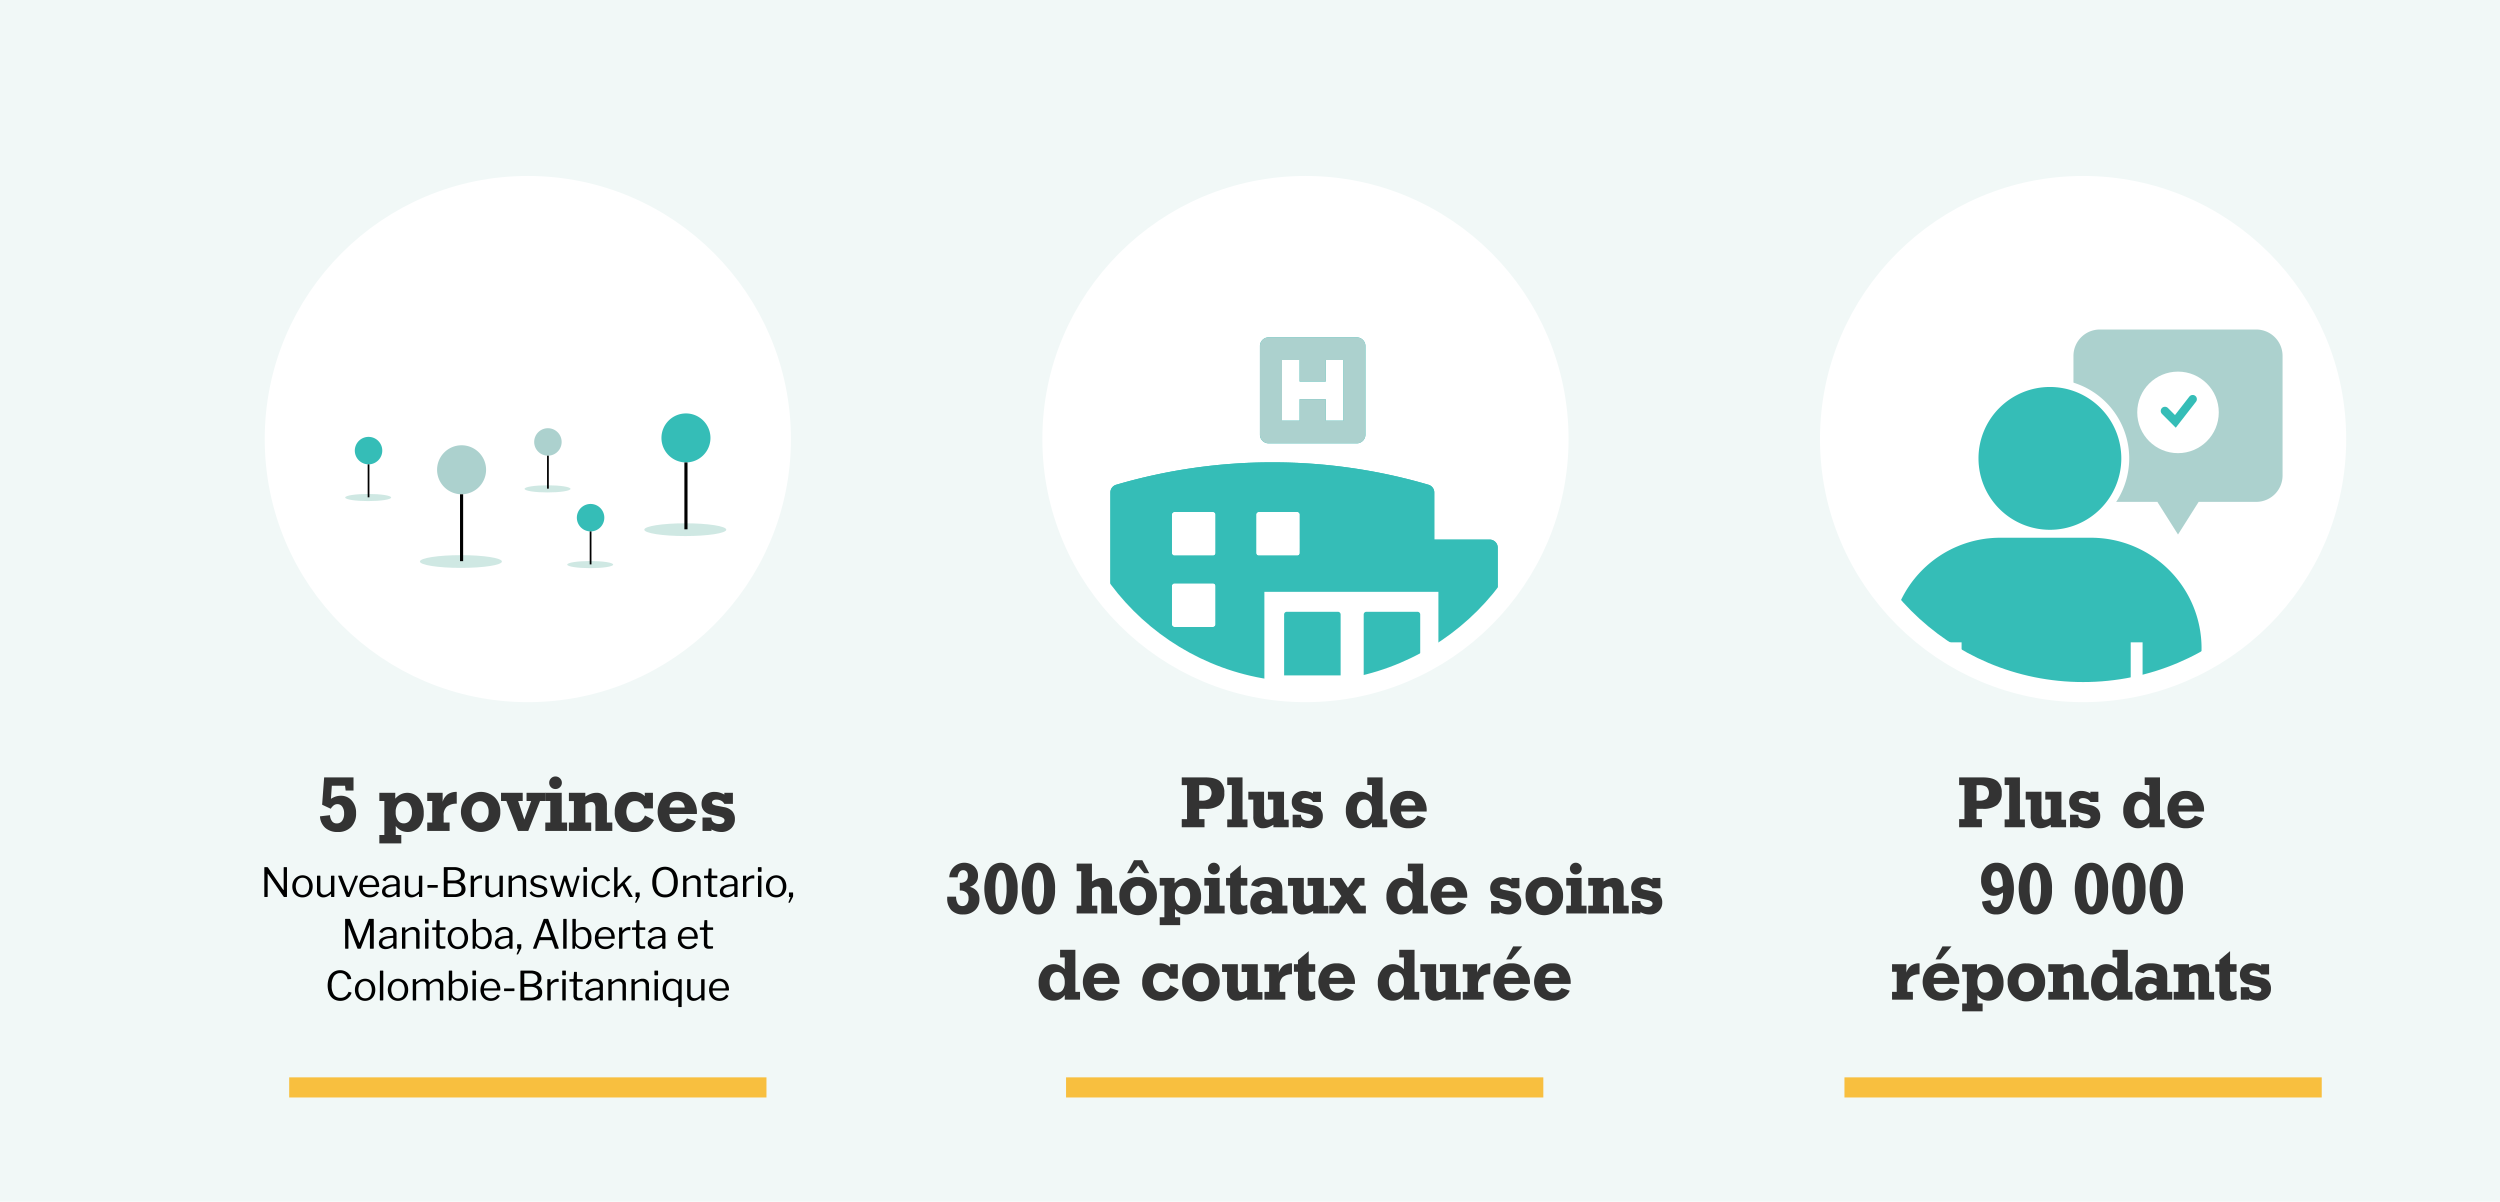 <svg xmlns="http://www.w3.org/2000/svg" xmlns:xlink="http://www.w3.org/1999/xlink" width="870" height="418.156" viewBox="0 0 870 418.156"><defs><style>.cls-1,.cls-10,.cls-12,.cls-13,.cls-8{fill:none;}.cls-2{fill:#f1f8f7;}.cls-3{fill:#333;}.cls-4{fill:#fff;}.cls-5{fill:#cfe8e3;}.cls-14,.cls-6{fill:#35bdb7;}.cls-7{fill:#acd1ce;}.cls-12,.cls-14,.cls-8{stroke:#fff;}.cls-10,.cls-12,.cls-13,.cls-14,.cls-8{stroke-miterlimit:10;}.cls-10,.cls-8{stroke-width:7px;}.cls-9{clip-path:url(#clip-path);}.cls-10{stroke:#f8bf3f;}.cls-11{clip-path:url(#clip-path-2);}.cls-12{stroke-width:4.807px;}.cls-13{stroke:#35bdb7;stroke-linecap:round;stroke-width:2.922px;}.cls-14{stroke-width:5.498px;}</style><clipPath id="clip-path"><circle class="cls-1" cx="454.3" cy="152.794" r="88.06"/></clipPath><clipPath id="clip-path-2"><circle class="cls-1" cx="724.916" cy="152.794" r="88.06"/></clipPath></defs><title>A01-home-page-graphics</title><g id="Layer_15" data-name="Layer 15"><rect class="cls-2" width="870" height="418.156"/><path class="cls-3" d="M114.835,283.68a3.888,3.888,0,0,0,.734,2.136,2.006,2.006,0,0,0,1.638.733,2.193,2.193,0,0,0,1.86-.917,4.184,4.184,0,0,0,.681-2.542,3.978,3.978,0,0,0-.635-2.364,1.989,1.989,0,0,0-1.697-.885,2.093,2.093,0,0,0-1.231.387,4.194,4.194,0,0,0-1.074,1.225l-3.014-1.414.708-9.499h10.219v4.56h-2.738l-.209-1.664h-4.599l-.314,4.56a7.149,7.149,0,0,1,1.703-.812,5.674,5.674,0,0,1,1.703-.262,4.919,4.919,0,0,1,3.852,1.677,6.312,6.312,0,0,1,1.494,4.362,6.624,6.624,0,0,1-1.71,4.816,6.188,6.188,0,0,1-4.658,1.762,6.341,6.341,0,0,1-4.343-1.435,5.767,5.767,0,0,1-1.853-4.016Z"/><path class="cls-3" d="M133.754,278.74h-1.742v-2.843h5.541v2.044a6.48,6.48,0,0,1,1.973-1.539,5.213,5.213,0,0,1,6.321,1.467,7.744,7.744,0,0,1,1.611,5.064,7.16,7.16,0,0,1-1.539,4.782,5.376,5.376,0,0,1-6.361,1.291,5.378,5.378,0,0,1-1.834-1.592v3.17H139.65v2.922h-7.638v-2.922h1.742Zm6.76,7.782a2.451,2.451,0,0,0,2.084-1.028,4.69,4.69,0,0,0,.76-2.836,4.605,4.605,0,0,0-.76-2.811,2.462,2.462,0,0,0-2.084-1.016,2.432,2.432,0,0,0-2.063,1.016,4.632,4.632,0,0,0-.753,2.811,4.717,4.717,0,0,0,.753,2.836A2.421,2.421,0,0,0,140.514,286.523Z"/><path class="cls-3" d="M150.419,278.74h-1.742v-2.843h5.358v3.144a5.016,5.016,0,0,1,1.795-2.627,5.338,5.338,0,0,1,3.118-.832v4.101a5.302,5.302,0,0,0-3.466,1.055,3.981,3.981,0,0,0-1.094,3.099v2.397h2.07v2.922h-7.782v-2.922h1.742Z"/><path class="cls-3" d="M174.107,282.553a6.801,6.801,0,0,1-1.945,5.058,6.97,6.97,0,1,1,.013-10.114A6.795,6.795,0,0,1,174.107,282.553Zm-7.022,3.734a2.598,2.598,0,0,0,2.162-1.002,4.361,4.361,0,0,0,.786-2.758,4.23,4.23,0,0,0-.786-2.713,2.863,2.863,0,0,0-4.317,0,4.208,4.208,0,0,0-.792,2.713,4.342,4.342,0,0,0,.792,2.751A2.594,2.594,0,0,0,167.084,286.287Z"/><path class="cls-3" d="M180.264,289.156l-4.061-10.416h-1.847v-2.843h7.546V278.74h-1.585l2.148,6.473L184.85,278.74h-1.611v-2.843h6.603V278.74h-1.912l-4.101,10.416Z"/><path class="cls-3" d="M191.505,278.74h-1.742v-2.843h5.712v10.337h1.874v2.922h-7.586v-2.922h1.742Zm-.38-6.327a2.134,2.134,0,0,1,.636-1.56,2.084,2.084,0,0,1,1.539-.642,2.154,2.154,0,0,1,1.572.648,2.107,2.107,0,0,1,.655,1.553,2.071,2.071,0,0,1-.655,1.532,2.168,2.168,0,0,1-1.572.642,2.148,2.148,0,0,1-2.175-2.175Z"/><path class="cls-3" d="M197.978,289.156v-2.922H199.72v-7.468h-1.742v-2.869h5.712v1.323a9.512,9.512,0,0,1,2.011-1.009,5.793,5.793,0,0,1,1.881-.315,3.274,3.274,0,0,1,2.686,1.134,5.034,5.034,0,0,1,.93,3.269v5.934h1.887v2.922h-5.882v-7.861a3.136,3.136,0,0,0-.335-1.677,1.234,1.234,0,0,0-1.106-.498,2.668,2.668,0,0,0-1.049.224,3.658,3.658,0,0,0-.995.642v6.249h2.018v2.922Z"/><path class="cls-3" d="M224.22,281.321a3.752,3.752,0,0,0-1.198-1.873,3.061,3.061,0,0,0-1.972-.655,2.77,2.77,0,0,0-2.267.989,5.093,5.093,0,0,0,.006,5.528,2.88,2.88,0,0,0,2.339.977,3.174,3.174,0,0,0,1.972-.609,4.561,4.561,0,0,0,1.357-1.894l3.118,1.586a7.575,7.575,0,0,1-2.719,3.111,7.262,7.262,0,0,1-3.938,1.055,6.567,6.567,0,0,1-6.982-6.983,7.018,7.018,0,0,1,1.841-5.018,6.189,6.189,0,0,1,4.71-1.952,6.053,6.053,0,0,1,2.175.367,4.885,4.885,0,0,1,1.716,1.127v-1.18H227.22v5.424Z"/><path class="cls-3" d="M232.972,283.274a3.671,3.671,0,0,0,.897,2.45,2.987,2.987,0,0,0,2.261.852,3.301,3.301,0,0,0,1.735-.445,3.263,3.263,0,0,0,1.199-1.323l3.104.996a5.643,5.643,0,0,1-2.45,2.751,7.88,7.88,0,0,1-4.009.982,6.656,6.656,0,0,1-4.972-1.913,7.779,7.779,0,0,1-.007-10.134,6.666,6.666,0,0,1,4.979-1.906,6.413,6.413,0,0,1,4.973,2.011,7.796,7.796,0,0,1,1.84,5.471v.209Zm.026-2.253h5.28a2.669,2.669,0,0,0-.8-1.834,2.599,2.599,0,0,0-1.86-.682,2.535,2.535,0,0,0-1.834.682A2.697,2.697,0,0,0,232.999,281.021Z"/><path class="cls-3" d="M244.476,289.156v-4.664h3.118v.053a1.971,1.971,0,0,0,.72,1.611,3.04,3.04,0,0,0,1.978.589,2.225,2.225,0,0,0,1.343-.359,1.135,1.135,0,0,0,.491-.964q0-.915-2.148-1.375c-.131-.026-.235-.048-.314-.065l-2.292-.511a4.248,4.248,0,0,1-2.385-1.311,3.571,3.571,0,0,1-.839-2.424,3.874,3.874,0,0,1,1.258-3.014,4.747,4.747,0,0,1,3.314-1.14,6.281,6.281,0,0,1,1.671.23,7.746,7.746,0,0,1,1.684.701v-.616h2.974v3.839h-2.974a2.709,2.709,0,0,0-1.12-1.094,3.558,3.558,0,0,0-1.671-.374,1.935,1.935,0,0,0-1.101.275.847.847,0,0,0-.406.733.776.776,0,0,0,.4.694,4.918,4.918,0,0,0,1.526.459l2.175.433a5.167,5.167,0,0,1,2.921,1.408,3.959,3.959,0,0,1,.943,2.784,4.251,4.251,0,0,1-1.316,3.236A4.786,4.786,0,0,1,251,289.536a6.633,6.633,0,0,1-1.697-.223,8.419,8.419,0,0,1-1.709-.668v.511Z"/><path d="M99.713,301.769a.165.165,0,0,1,.119.035.186.186,0,0,1,.035.133v10.052c0,.112-.061.168-.183.168h-.686a.548.548,0,0,1-.175-.021.258.258,0,0,1-.119-.091l-5.404-7.854c-.037-.065-.072-.094-.104-.084s-.05.042-.05.098v7.771c0,.121-.065.182-.195.182h-.784a.16.16,0,0,1-.182-.182V301.964a.246.246,0,0,1,.034-.153.19.19,0,0,1,.147-.042h.798a.393.393,0,0,1,.168.027.458.458,0,0,1,.126.112l5.25,7.686c.047.056.089.084.126.084.057,0,.084-.042.084-.126v-7.616a.149.149,0,0,1,.168-.168Z"/><path d="M103.416,311.814a3.258,3.258,0,0,1-1.246-1.351,4.296,4.296,0,0,1-.441-1.974,4.341,4.341,0,0,1,.455-2.016,3.552,3.552,0,0,1,4.942-1.38,3.341,3.341,0,0,1,1.246,1.38,4.415,4.415,0,0,1,.44,2.002,4.247,4.247,0,0,1-.447,1.974,3.362,3.362,0,0,1-1.253,1.358,3.475,3.475,0,0,1-1.842.489A3.54,3.54,0,0,1,103.416,311.814Zm3.584-1.19a4.153,4.153,0,0,0-.014-4.354,2.035,2.035,0,0,0-1.701-.806,2.069,2.069,0,0,0-1.723.806,4.064,4.064,0,0,0,0,4.347,2.091,2.091,0,0,0,1.736.798A2.024,2.024,0,0,0,107,310.623Z"/><path d="M114.055,311.058a5.224,5.224,0,0,0,1.127-.903v-5.222c0-.131.075-.196.225-.196h.769a.173.173,0,0,1,.196.196l-.028,7.042c0,.121-.051.182-.153.182h-.812a.136.136,0,0,1-.154-.154v-.826c0-.111-.042-.126-.126-.042a5.747,5.747,0,0,1-1.344.903,2.954,2.954,0,0,1-1.204.259,2.262,2.262,0,0,1-1.609-.588,2.025,2.025,0,0,1-.63-1.554v-5.208a.185.185,0,0,1,.21-.21h.783c.121,0,.183.065.183.196v4.914a1.565,1.565,0,0,0,.385,1.112,1.375,1.375,0,0,0,1.057.413A2.251,2.251,0,0,0,114.055,311.058Z"/><path d="M124.541,304.799a.15.15,0,0,1,.007.134l-2.842,7.014a.303.303,0,0,1-.322.21H120.88a.339.339,0,0,1-.35-.196l-2.828-7.014a.15.15,0,0,1-.015-.07c0-.093.057-.14.168-.14h.868a.235.235,0,0,1,.225.154l2.197,5.502c.028.093.061.14.099.14s.079-.051.126-.154l2.184-5.487a.196.196,0,0,1,.21-.154h.644A.139.139,0,0,1,124.541,304.799Z"/><path d="M126.586,310.154a2.483,2.483,0,0,0,.889.91,2.353,2.353,0,0,0,1.232.336,2.492,2.492,0,0,0,2.184-1.162.206.206,0,0,1,.098-.063.173.173,0,0,1,.099.021l.588.294c.074.047.084.112.027.196a3.415,3.415,0,0,1-1.302,1.225,3.933,3.933,0,0,1-1.806.385,3.557,3.557,0,0,1-1.834-.476,3.301,3.301,0,0,1-1.268-1.337,4.153,4.153,0,0,1-.455-1.967,4.44,4.44,0,0,1,.463-2.079,3.317,3.317,0,0,1,1.267-1.365,3.49,3.49,0,0,1,1.812-.476,3.44,3.44,0,0,1,1.772.447,2.989,2.989,0,0,1,1.183,1.31,4.597,4.597,0,0,1,.42,2.037v.056a.339.339,0,0,1-.042.189.186.186,0,0,1-.168.064h-5.361c-.084,0-.126.07-.126.21A2.459,2.459,0,0,0,126.586,310.154Zm3.955-2.225a.343.343,0,0,0,.195-.035c.028-.023.042-.077.042-.161a2.543,2.543,0,0,0-.259-1.142,2.057,2.057,0,0,0-.756-.84,2.115,2.115,0,0,0-1.155-.314,2.189,2.189,0,0,0-1.246.356,2.349,2.349,0,0,0-.811.924,2.572,2.572,0,0,0-.267,1.212Z"/><path d="M135.286,312.296a2.493,2.493,0,0,1-1.716-.553,1.877,1.877,0,0,1-.623-1.476,2.027,2.027,0,0,1,.945-1.765,5.489,5.489,0,0,1,2.737-.756l1.092-.084c.158-.019.238-.089.238-.21v-.378a1.562,1.562,0,0,0-.47-1.197,1.773,1.773,0,0,0-1.267-.44,2.368,2.368,0,0,0-2.016,1.12.239.239,0,0,1-.084.091.14.14,0,0,1-.112-.007l-.756-.252a.1.1,0,0,1-.07-.099.323.323,0,0,1,.042-.126,2.919,2.919,0,0,1,1.197-1.155,3.88,3.88,0,0,1,1.841-.412,3.092,3.092,0,0,1,2.1.637,2.213,2.213,0,0,1,.729,1.757v4.956a.242.242,0,0,1-.042.168.216.216,0,0,1-.154.042h-.7c-.111,0-.177-.074-.195-.224l-.028-.645c-.01-.065-.033-.098-.07-.098a.196.196,0,0,0-.126.069A3.486,3.486,0,0,1,135.286,312.296Zm2.464-3.92-.91.084a4.568,4.568,0,0,0-2.009.504,1.295,1.295,0,0,0-.707,1.162,1.164,1.164,0,0,0,.427.952,1.743,1.743,0,0,0,1.141.351,2.473,2.473,0,0,0,.855-.154,2.521,2.521,0,0,0,.742-.42,2.071,2.071,0,0,0,.497-.539,1.069,1.069,0,0,0,.175-.553v-1.162C137.96,308.451,137.89,308.376,137.75,308.376Z"/><path d="M144.645,311.058a5.222,5.222,0,0,0,1.127-.903v-5.222c0-.131.075-.196.225-.196h.769a.173.173,0,0,1,.196.196l-.028,7.042c0,.121-.051.182-.153.182h-.812a.136.136,0,0,1-.154-.154v-.826c0-.111-.042-.126-.126-.042a5.749,5.749,0,0,1-1.344.903,2.954,2.954,0,0,1-1.204.259,2.262,2.262,0,0,1-1.609-.588,2.025,2.025,0,0,1-.63-1.554v-5.208a.185.185,0,0,1,.21-.21h.783c.121,0,.183.065.183.196v4.914a1.565,1.565,0,0,0,.385,1.112,1.375,1.375,0,0,0,1.057.413A2.251,2.251,0,0,0,144.645,311.058Z"/><path d="M152.351,308.727c0,.131-.079.195-.238.195H148.935a.219.219,0,0,1-.14-.034.169.169,0,0,1-.042-.134v-.615c0-.102.042-.154.126-.154l3.332-.014a.123.123,0,0,1,.14.14Z"/><path d="M154.487,312.108a.161.161,0,0,1-.049-.119V301.964c0-.13.061-.195.182-.195h3.234a5.072,5.072,0,0,1,2.877.692,2.27,2.27,0,0,1,1.015,1.995,2.247,2.247,0,0,1-.448,1.428,2.974,2.974,0,0,1-1.386.91c-.037.01-.056.028-.056.057s.018.047.056.056a2.404,2.404,0,0,1,2.086,2.478,2.334,2.334,0,0,1-1.036,2.079,5.415,5.415,0,0,1-3.01.693h-3.346A.163.163,0,0,1,154.487,312.108Zm3.549-5.705a3.13,3.13,0,0,0,1.666-.42,1.485,1.485,0,0,0,.685-1.372,1.589,1.589,0,0,0-.672-1.394,3.212,3.212,0,0,0-1.861-.469h-1.891c-.121,0-.182.057-.182.168v3.305q0,.181.126.182Zm-.154,4.773a3.726,3.726,0,0,0,2.044-.447,1.549,1.549,0,0,0,.672-1.387,1.641,1.641,0,0,0-.699-1.455,3.259,3.259,0,0,0-1.862-.477h-2.058a.248.248,0,0,0-.154.035.166.166,0,0,0-.042.133v3.402a.285.285,0,0,0,.028.153.107.107,0,0,0,.098.042Z"/><path d="M163.804,311.975v-7.057c0-.121.051-.182.154-.182h.811a.137.137,0,0,1,.154.154V305.8c0,.057.016.089.049.099s.067-.01.104-.057a2.947,2.947,0,0,1,2.171-1.245q.489,0,.489.182v.84c0,.094-.042.131-.126.112a3.895,3.895,0,0,0-.63-.042,1.994,1.994,0,0,0-.882.237,2.514,2.514,0,0,0-.798.616,1.184,1.184,0,0,0-.322.771v4.634a.186.186,0,0,1-.21.21H164Q163.804,312.156,163.804,311.975Z"/><path d="M172.672,311.058a5.224,5.224,0,0,0,1.127-.903v-5.222c0-.131.075-.196.225-.196h.77a.173.173,0,0,1,.196.196l-.028,7.042c0,.121-.051.182-.153.182h-.812a.136.136,0,0,1-.154-.154v-.826c0-.111-.042-.126-.126-.042a5.749,5.749,0,0,1-1.344.903,2.954,2.954,0,0,1-1.204.259,2.262,2.262,0,0,1-1.609-.588,2.025,2.025,0,0,1-.63-1.554v-5.208a.185.185,0,0,1,.21-.21h.783c.121,0,.183.065.183.196v4.914a1.565,1.565,0,0,0,.385,1.112,1.375,1.375,0,0,0,1.057.413A2.251,2.251,0,0,0,172.672,311.058Z"/><path d="M176.992,311.975v-7.057c0-.121.051-.182.154-.182h.84a.136.136,0,0,1,.153.154v.811c0,.102.042.117.126.042a7.744,7.744,0,0,1,1.338-.882,2.826,2.826,0,0,1,1.238-.266,2.294,2.294,0,0,1,1.659.573,2.042,2.042,0,0,1,.595,1.54v5.223c0,.149-.069.224-.21.224h-.783a.161.161,0,0,1-.183-.182v-4.998a1.513,1.513,0,0,0-.356-1.078,1.447,1.447,0,0,0-1.1-.378,2.311,2.311,0,0,0-1.085.259,6.859,6.859,0,0,0-1.211.875v5.292a.178.178,0,0,1-.21.21h-.769Q176.992,312.156,176.992,311.975Z"/><path d="M188.674,305.682a2.578,2.578,0,0,0-1.183-.26,2.219,2.219,0,0,0-1.26.329.998.998,0,0,0-.49.861.827.827,0,0,0,.245.581,2.073,2.073,0,0,0,.889.455l1.778.532a2.783,2.783,0,0,1,1.372.749,1.706,1.706,0,0,1,.448,1.183,1.788,1.788,0,0,1-.393,1.141,2.53,2.53,0,0,1-1.078.77,4.542,4.542,0,0,1-3.472-.154,2.59,2.59,0,0,1-1.19-1.113.245.245,0,0,1-.042-.111.127.127,0,0,1,.07-.112l.546-.308c.094-.057.163-.052.21.014a2.565,2.565,0,0,0,2.338,1.204,2.682,2.682,0,0,0,1.365-.343.983.983,0,0,0,.539-.861.823.823,0,0,0-.322-.658,3.005,3.005,0,0,0-1.05-.476l-1.442-.406a2.995,2.995,0,0,1-1.463-.742,1.646,1.646,0,0,1-.441-1.162,1.941,1.941,0,0,1,.356-1.147,2.276,2.276,0,0,1,1.009-.777,4.158,4.158,0,0,1,3.149.077,2.673,2.673,0,0,1,1.127.952c.066.093.061.158-.014.196l-.588.321a.207.207,0,0,1-.084.028.19.19,0,0,1-.126-.07A2.095,2.095,0,0,0,188.674,305.682Z"/><path d="M201.673,304.799a.139.139,0,0,1,.014.134l-2.142,7.042a.249.249,0,0,1-.267.182h-.672a.268.268,0,0,1-.294-.182l-1.666-5.236c-.028-.084-.061-.126-.098-.126-.02,0-.042.042-.07.126l-1.582,5.236a.248.248,0,0,1-.266.182h-.714a.268.268,0,0,1-.294-.182l-2.198-7.028a.15.15,0,0,1-.015-.07c0-.093.057-.14.168-.14h.826a.235.235,0,0,1,.225.154l1.666,5.445c.027.094.061.141.098.141.028,0,.065-.052.112-.154l1.651-5.446a.185.185,0,0,1,.196-.14h.658a.196.196,0,0,1,.21.154l1.722,5.445c.028.094.06.141.099.141s.069-.052.098-.154l1.61-5.432a.242.242,0,0,1,.237-.154h.561A.142.142,0,0,1,201.673,304.799Z"/><path d="M204.29,303.141a.301.301,0,0,1-.056.202.253.253,0,0,1-.196.064h-.811c-.14,0-.21-.079-.21-.238v-1.176c0-.149.065-.224.196-.224h.882a.19.19,0,0,1,.14.056.209.209,0,0,1,.056.154Zm-.056,8.777a.249.249,0,0,1-.056.19.307.307,0,0,1-.196.049h-.714a.242.242,0,0,1-.168-.042.216.216,0,0,1-.042-.154v-7.027c0-.131.056-.196.168-.196h.854c.102,0,.154.06.154.182Z"/><path d="M211.088,305.072a3.532,3.532,0,0,1,1.154,1.26l.028.112c0,.056-.033.089-.098.098l-.77.183-.042.014c-.047,0-.093-.037-.14-.112a3.783,3.783,0,0,0-.861-.882,1.645,1.645,0,0,0-.945-.28,2.105,2.105,0,0,0-1.735.806,3.992,3.992,0,0,0,.007,4.36,2.148,2.148,0,0,0,1.757.799,2.077,2.077,0,0,0,1.155-.322,3.014,3.014,0,0,0,.903-.994c.027-.047.056-.072.084-.077a.162.162,0,0,1,.098.021l.602.224c.065.028.084.089.057.182a3.652,3.652,0,0,1-1.19,1.323,3.145,3.145,0,0,1-1.806.511,3.452,3.452,0,0,1-1.82-.482,3.323,3.323,0,0,1-1.246-1.351,4.269,4.269,0,0,1-.448-1.987,4.403,4.403,0,0,1,.448-2.01,3.338,3.338,0,0,1,1.253-1.379,3.424,3.424,0,0,1,1.813-.489A3.096,3.096,0,0,1,211.088,305.072Z"/><path d="M220.152,312.03c0,.084-.051.126-.153.126h-.981a.257.257,0,0,1-.14-.035.369.369,0,0,1-.112-.133l-2.114-3.626c-.019-.047-.042-.072-.069-.077s-.061.012-.099.049L215,309.832a.38.38,0,0,0-.099.28v1.806a.249.249,0,0,1-.056.19.303.303,0,0,1-.196.049h-.714a.242.242,0,0,1-.168-.042.221.221,0,0,1-.042-.154V301.964c0-.13.052-.195.154-.195h.854c.112,0,.168.061.168.182v6.496c0,.094.015.14.042.14s.06-.027.099-.084l3.458-3.598a.42.42,0,0,1,.294-.168h.854c.112,0,.168.033.168.098a.403.403,0,0,1-.098.168l-2.212,2.254a.276.276,0,0,0-.056.126.237.237,0,0,0,.042.112l2.632,4.439A.136.136,0,0,1,220.152,312.03Z"/><path d="M221.02,314.103a.218.218,0,0,1,0-.154l.63-1.568a.314.314,0,0,0,.042-.126c0-.066-.051-.098-.153-.098h-.183c-.121,0-.182-.056-.182-.168v-1.246c0-.102.047-.154.14-.154h1.162a.124.124,0,0,1,.14.141v1.147a.316.316,0,0,1-.042.168l-1.022,1.96a.294.294,0,0,1-.28.154h-.154A.101.101,0,0,1,221.02,314.103Z"/><path d="M229.062,311.681a3.937,3.937,0,0,1-1.532-1.807,6.989,6.989,0,0,1-.532-2.87,7.107,7.107,0,0,1,.539-2.904,4.05,4.05,0,0,1,1.54-1.842,4.757,4.757,0,0,1,4.731,0,4.017,4.017,0,0,1,1.533,1.834,7.153,7.153,0,0,1,.532,2.898,7.005,7.005,0,0,1-.532,2.87,3.974,3.974,0,0,1-1.533,1.812,4.392,4.392,0,0,1-2.373.623A4.445,4.445,0,0,1,229.062,311.681Zm4.662-1.456a5.581,5.581,0,0,0,.749-3.221,5.688,5.688,0,0,0-.763-3.282,2.945,2.945,0,0,0-4.55.007,5.694,5.694,0,0,0-.764,3.275,5.497,5.497,0,0,0,.764,3.221,2.662,2.662,0,0,0,2.303,1.05A2.595,2.595,0,0,0,233.724,310.225Z"/><path d="M237.722,311.975v-7.057c0-.121.051-.182.154-.182h.84a.136.136,0,0,1,.153.154v.811c0,.102.042.117.126.042a7.748,7.748,0,0,1,1.338-.882,2.826,2.826,0,0,1,1.238-.266,2.294,2.294,0,0,1,1.659.573,2.042,2.042,0,0,1,.595,1.54v5.223c0,.149-.069.224-.21.224h-.783a.161.161,0,0,1-.183-.182v-4.998a1.513,1.513,0,0,0-.356-1.078,1.447,1.447,0,0,0-1.1-.378,2.311,2.311,0,0,0-1.085.259,6.856,6.856,0,0,0-1.211.875v5.292a.178.178,0,0,1-.21.21h-.77Q237.722,312.156,237.722,311.975Z"/><path d="M247.717,305.605c-.075,0-.112.042-.112.126v4.438a1.341,1.341,0,0,0,.21.868.873.873,0,0,0,.686.238h.966a.136.136,0,0,1,.154.154l-.015.475c0,.094-.056.154-.168.182a8.137,8.137,0,0,1-1.315.07,1.743,1.743,0,0,1-1.288-.413,1.806,1.806,0,0,1-.406-1.309V305.758c0-.103-.047-.153-.14-.153h-1.12c-.104,0-.154-.047-.154-.141v-.588a.124.124,0,0,1,.14-.14h1.19c.066,0,.098-.037.098-.112l.154-2.226c0-.121.051-.183.154-.183h.7c.111,0,.168.065.168.196v2.212a.099.099,0,0,0,.111.112h1.765c.103,0,.153.042.153.126v.602c0,.094-.051.141-.153.141Z"/><path d="M252.856,312.296a2.493,2.493,0,0,1-1.716-.553,1.877,1.877,0,0,1-.623-1.476,2.027,2.027,0,0,1,.945-1.765,5.489,5.489,0,0,1,2.737-.756l1.092-.084c.158-.019.238-.089.238-.21v-.378a1.562,1.562,0,0,0-.47-1.197,1.773,1.773,0,0,0-1.267-.44,2.368,2.368,0,0,0-2.016,1.12.24.24,0,0,1-.084.091.14.14,0,0,1-.112-.007l-.756-.252a.1.1,0,0,1-.07-.099.324.324,0,0,1,.042-.126,2.919,2.919,0,0,1,1.197-1.155,3.88,3.88,0,0,1,1.841-.412,3.092,3.092,0,0,1,2.1.637,2.214,2.214,0,0,1,.729,1.757v4.956a.242.242,0,0,1-.042.168.216.216,0,0,1-.154.042h-.7c-.111,0-.177-.074-.195-.224l-.028-.645c-.01-.065-.033-.098-.07-.098a.196.196,0,0,0-.126.069A3.486,3.486,0,0,1,252.856,312.296Zm2.464-3.92-.91.084a4.568,4.568,0,0,0-2.009.504,1.295,1.295,0,0,0-.707,1.162,1.165,1.165,0,0,0,.427.952,1.744,1.744,0,0,0,1.141.351,2.472,2.472,0,0,0,.854-.154,2.521,2.521,0,0,0,.742-.42,2.071,2.071,0,0,0,.497-.539,1.069,1.069,0,0,0,.175-.553v-1.162C255.53,308.451,255.459,308.376,255.32,308.376Z"/><path d="M258.568,311.975v-7.057c0-.121.051-.182.154-.182h.811a.137.137,0,0,1,.154.154V305.8c0,.057.016.089.049.099s.067-.01.104-.057a2.947,2.947,0,0,1,2.171-1.245q.489,0,.489.182v.84c0,.094-.042.131-.126.112a3.897,3.897,0,0,0-.63-.042,1.994,1.994,0,0,0-.882.237,2.515,2.515,0,0,0-.798.616,1.185,1.185,0,0,0-.322.771v4.634a.186.186,0,0,1-.21.21h-.769Q258.568,312.156,258.568,311.975Z"/><path d="M265.021,303.141a.301.301,0,0,1-.056.202.253.253,0,0,1-.196.064h-.812c-.14,0-.21-.079-.21-.238v-1.176c0-.149.065-.224.196-.224h.882a.19.19,0,0,1,.14.056.209.209,0,0,1,.056.154Zm-.056,8.777a.249.249,0,0,1-.056.19.307.307,0,0,1-.196.049h-.714a.242.242,0,0,1-.168-.042.216.216,0,0,1-.042-.154v-7.027c0-.131.056-.196.168-.196h.854c.102,0,.154.06.154.182Z"/><path d="M268.248,311.814a3.257,3.257,0,0,1-1.246-1.351,4.295,4.295,0,0,1-.441-1.974,4.341,4.341,0,0,1,.455-2.016,3.552,3.552,0,0,1,4.942-1.38,3.34,3.34,0,0,1,1.246,1.38,4.414,4.414,0,0,1,.44,2.002,4.249,4.249,0,0,1-.447,1.974,3.362,3.362,0,0,1-1.253,1.358,3.475,3.475,0,0,1-1.842.489A3.54,3.54,0,0,1,268.248,311.814Zm3.584-1.19a4.153,4.153,0,0,0-.014-4.354,2.035,2.035,0,0,0-1.701-.806,2.07,2.07,0,0,0-1.723.806,4.065,4.065,0,0,0,0,4.347,2.091,2.091,0,0,0,1.736.798A2.024,2.024,0,0,0,271.832,310.623Z"/><path d="M274.402,314.103a.217.217,0,0,1,0-.154l.63-1.568a.314.314,0,0,0,.042-.126c0-.066-.051-.098-.153-.098h-.183c-.121,0-.182-.056-.182-.168v-1.246c0-.102.047-.154.14-.154h1.162a.124.124,0,0,1,.14.141v1.147a.316.316,0,0,1-.042.168l-1.022,1.96a.294.294,0,0,1-.28.154h-.154A.1.1,0,0,1,274.402,314.103Z"/><path d="M120.104,329.946V319.964a.246.246,0,0,1,.034-.153.169.169,0,0,1,.134-.042h1.344a.285.285,0,0,1,.161.035.233.233,0,0,1,.077.118l3.107,8.023c.028.084.061.126.099.126.046,0,.088-.047.126-.14l3.107-7.98a.203.203,0,0,1,.21-.182h1.414c.102,0,.154.061.154.182v9.996a.186.186,0,0,1-.21.21h-.924c-.141,0-.21-.06-.21-.182V321.966c0-.046-.008-.067-.021-.062s-.03.025-.049.062l-3.08,8.009a.278.278,0,0,1-.266.182h-.673a.272.272,0,0,1-.279-.168l-3.038-7.938c-.01-.046-.023-.069-.042-.069s-.028.024-.028.069v7.925a.191.191,0,0,1-.042.14.216.216,0,0,1-.154.042h-.756C120.168,330.156,120.104,330.086,120.104,329.946Z"/><path d="M134.188,330.296a2.493,2.493,0,0,1-1.716-.553,1.877,1.877,0,0,1-.623-1.476,2.027,2.027,0,0,1,.945-1.765,5.488,5.488,0,0,1,2.737-.756l1.092-.084c.158-.019.238-.089.238-.21v-.378a1.562,1.562,0,0,0-.47-1.197,1.773,1.773,0,0,0-1.267-.44,2.368,2.368,0,0,0-2.016,1.12.24.24,0,0,1-.084.091.14.14,0,0,1-.112-.007l-.756-.252a.1.1,0,0,1-.07-.099.324.324,0,0,1,.042-.126,2.918,2.918,0,0,1,1.197-1.155,3.88,3.88,0,0,1,1.841-.412,3.092,3.092,0,0,1,2.1.637,2.213,2.213,0,0,1,.729,1.757v4.956a.242.242,0,0,1-.042.168.216.216,0,0,1-.154.042h-.7c-.111,0-.177-.074-.195-.224l-.028-.645c-.01-.065-.033-.098-.07-.098a.196.196,0,0,0-.126.069A3.485,3.485,0,0,1,134.188,330.296Zm2.464-3.92-.91.084a4.568,4.568,0,0,0-2.009.504,1.295,1.295,0,0,0-.707,1.162,1.164,1.164,0,0,0,.427.952,1.743,1.743,0,0,0,1.141.351,2.473,2.473,0,0,0,.855-.154,2.523,2.523,0,0,0,.742-.42,2.072,2.072,0,0,0,.497-.539,1.069,1.069,0,0,0,.175-.553v-1.162C136.862,326.451,136.791,326.376,136.652,326.376Z"/><path d="M139.899,329.975v-7.057c0-.121.051-.182.154-.182h.84a.136.136,0,0,1,.153.154v.811c0,.102.042.117.126.042a7.74,7.74,0,0,1,1.338-.882,2.825,2.825,0,0,1,1.238-.266,2.294,2.294,0,0,1,1.659.573,2.042,2.042,0,0,1,.595,1.54v5.223c0,.149-.069.224-.21.224h-.783a.161.161,0,0,1-.183-.182v-4.998a1.513,1.513,0,0,0-.356-1.078,1.447,1.447,0,0,0-1.1-.378,2.31,2.31,0,0,0-1.085.259,6.856,6.856,0,0,0-1.211.875v5.292a.178.178,0,0,1-.21.21h-.77Q139.899,330.156,139.899,329.975Z"/><path d="M149.166,321.141a.301.301,0,0,1-.056.202.253.253,0,0,1-.196.064h-.812c-.14,0-.21-.079-.21-.238v-1.176c0-.149.065-.224.196-.224h.882a.19.19,0,0,1,.14.056.209.209,0,0,1,.056.154Zm-.056,8.777a.249.249,0,0,1-.056.19.307.307,0,0,1-.196.049h-.714a.242.242,0,0,1-.168-.042.216.216,0,0,1-.042-.154v-7.027c0-.131.056-.196.168-.196h.854c.102,0,.154.06.154.182Z"/><path d="M153.101,323.605c-.075,0-.112.042-.112.126v4.438a1.341,1.341,0,0,0,.21.868.873.873,0,0,0,.686.238h.966a.136.136,0,0,1,.154.154l-.015.475c0,.094-.056.154-.168.182a8.137,8.137,0,0,1-1.315.07,1.742,1.742,0,0,1-1.288-.413,1.806,1.806,0,0,1-.406-1.309V323.758c0-.103-.047-.153-.14-.153h-1.12c-.103,0-.154-.047-.154-.141v-.588a.124.124,0,0,1,.14-.14h1.19c.066,0,.098-.037.098-.112l.154-2.226c0-.121.051-.183.154-.183h.7c.111,0,.168.065.168.196v2.212a.099.099,0,0,0,.111.112h1.765c.103,0,.153.042.153.126v.602c0,.094-.051.141-.153.141Z"/><path d="M157.49,329.814a3.257,3.257,0,0,1-1.246-1.351,4.295,4.295,0,0,1-.441-1.974,4.341,4.341,0,0,1,.455-2.016,3.552,3.552,0,0,1,4.942-1.38,3.34,3.34,0,0,1,1.246,1.38,4.414,4.414,0,0,1,.441,2.002,4.249,4.249,0,0,1-.447,1.974,3.362,3.362,0,0,1-1.253,1.358,3.476,3.476,0,0,1-1.842.489A3.54,3.54,0,0,1,157.49,329.814Zm3.584-1.19a4.153,4.153,0,0,0-.014-4.354,2.035,2.035,0,0,0-1.701-.806,2.069,2.069,0,0,0-1.723.806,4.064,4.064,0,0,0,0,4.347,2.091,2.091,0,0,0,1.736.798A2.025,2.025,0,0,0,161.074,328.623Z"/><path d="M164.707,330.156a.246.246,0,0,1-.175-.049.243.243,0,0,1-.049-.175V319.964c0-.13.056-.195.168-.195h.868c.093,0,.14.065.14.195v3.431c0,.102.023.153.07.153a.307.307,0,0,0,.14-.069,3.156,3.156,0,0,1,2.24-.882,2.579,2.579,0,0,1,2.232,1.057,4.592,4.592,0,0,1,.764,2.751,4.387,4.387,0,0,1-.848,2.849,2.853,2.853,0,0,1-2.345,1.043,2.668,2.668,0,0,1-1.414-.343,3.001,3.001,0,0,1-.868-.763.113.113,0,0,0-.084-.057c-.037,0-.06.033-.069.099l-.07.7a.357.357,0,0,1-.077.175.246.246,0,0,1-.175.049Zm.952-2.506a1.549,1.549,0,0,0,.287.903,2.085,2.085,0,0,0,.749.657,2.025,2.025,0,0,0,.966.245,1.973,1.973,0,0,0,1.617-.756,3.562,3.562,0,0,0,.609-2.268,3.798,3.798,0,0,0-.547-2.205,1.811,1.811,0,0,0-1.582-.777,2.5,2.5,0,0,0-1.169.28,2.967,2.967,0,0,0-.931.756Z"/><path d="M174.548,330.296a2.493,2.493,0,0,1-1.716-.553,1.877,1.877,0,0,1-.623-1.476,2.027,2.027,0,0,1,.945-1.765,5.489,5.489,0,0,1,2.737-.756l1.092-.084c.158-.019.238-.089.238-.21v-.378a1.563,1.563,0,0,0-.47-1.197,1.773,1.773,0,0,0-1.267-.44,2.368,2.368,0,0,0-2.016,1.12.239.239,0,0,1-.084.091.14.14,0,0,1-.112-.007l-.756-.252a.1.1,0,0,1-.07-.099.322.322,0,0,1,.042-.126,2.918,2.918,0,0,1,1.197-1.155,3.88,3.88,0,0,1,1.841-.412,3.092,3.092,0,0,1,2.1.637,2.214,2.214,0,0,1,.729,1.757v4.956a.242.242,0,0,1-.042.168.216.216,0,0,1-.154.042h-.7c-.111,0-.177-.074-.195-.224l-.028-.645c-.01-.065-.033-.098-.07-.098a.196.196,0,0,0-.126.069A3.486,3.486,0,0,1,174.548,330.296Zm2.464-3.92-.91.084a4.568,4.568,0,0,0-2.009.504,1.295,1.295,0,0,0-.707,1.162,1.165,1.165,0,0,0,.427.952,1.743,1.743,0,0,0,1.141.351,2.472,2.472,0,0,0,.855-.154,2.521,2.521,0,0,0,.742-.42,2.071,2.071,0,0,0,.497-.539,1.069,1.069,0,0,0,.175-.553v-1.162C177.222,326.451,177.152,326.376,177.012,326.376Z"/><path d="M179.812,332.103a.218.218,0,0,1,0-.154l.63-1.568a.314.314,0,0,0,.042-.126c0-.066-.051-.098-.153-.098h-.183c-.121,0-.182-.056-.182-.168v-1.246c0-.102.047-.154.14-.154h1.162a.124.124,0,0,1,.14.141v1.147a.315.315,0,0,1-.042.168l-1.021,1.96a.294.294,0,0,1-.28.154H179.91A.101.101,0,0,1,179.812,332.103Z"/><path d="M185.523,330.093a.193.193,0,0,1,0-.175l3.626-9.954a.338.338,0,0,1,.099-.153.303.303,0,0,1,.182-.042h1.092a.289.289,0,0,1,.322.21l3.584,9.939.014.07c0,.112-.051.168-.153.168h-.994a.218.218,0,0,1-.224-.14l-.967-2.717a.344.344,0,0,0-.056-.084.163.163,0,0,0-.112-.027h-4.073a.163.163,0,0,0-.168.111l-.994,2.73a.195.195,0,0,1-.21.126h-.841A.142.142,0,0,1,185.523,330.093Zm6.049-3.969q.154,0,.111-.182l-1.68-4.606c-.028-.084-.06-.126-.098-.126s-.07.042-.099.126l-1.708,4.635-.027.084c0,.046.037.069.111.069Z"/><path d="M197.185,329.918a.249.249,0,0,1-.056.19.303.303,0,0,1-.196.049h-.728a.242.242,0,0,1-.168-.042.216.216,0,0,1-.042-.154l.014-9.996c0-.13.057-.195.168-.195h.84c.112,0,.168.061.168.182Z"/><path d="M199.425,330.156a.246.246,0,0,1-.175-.049.243.243,0,0,1-.049-.175V319.964c0-.13.056-.195.168-.195h.868c.093,0,.14.065.14.195v3.431c0,.102.023.153.07.153a.307.307,0,0,0,.14-.069,3.157,3.157,0,0,1,2.24-.882,2.579,2.579,0,0,1,2.232,1.057,4.592,4.592,0,0,1,.764,2.751,4.387,4.387,0,0,1-.848,2.849,2.853,2.853,0,0,1-2.345,1.043,2.668,2.668,0,0,1-1.414-.343,3.004,3.004,0,0,1-.868-.763.113.113,0,0,0-.084-.057c-.037,0-.061.033-.069.099l-.07.7a.356.356,0,0,1-.077.175.246.246,0,0,1-.175.049Zm.952-2.506a1.549,1.549,0,0,0,.287.903,2.085,2.085,0,0,0,.749.657,2.024,2.024,0,0,0,.966.245,1.973,1.973,0,0,0,1.617-.756,3.562,3.562,0,0,0,.609-2.268,3.797,3.797,0,0,0-.547-2.205,1.811,1.811,0,0,0-1.582-.777,2.501,2.501,0,0,0-1.169.28,2.967,2.967,0,0,0-.931.756Z"/><path d="M208.56,328.154a2.482,2.482,0,0,0,.889.91,2.352,2.352,0,0,0,1.231.336,2.492,2.492,0,0,0,2.185-1.162.206.206,0,0,1,.098-.063.173.173,0,0,1,.099.021l.588.294c.074.047.084.112.027.196a3.415,3.415,0,0,1-1.302,1.225,3.933,3.933,0,0,1-1.806.385,3.557,3.557,0,0,1-1.834-.476,3.301,3.301,0,0,1-1.268-1.337,4.154,4.154,0,0,1-.455-1.967,4.44,4.44,0,0,1,.463-2.079,3.317,3.317,0,0,1,1.267-1.365,3.491,3.491,0,0,1,1.812-.476,3.44,3.44,0,0,1,1.772.447,2.989,2.989,0,0,1,1.183,1.31,4.597,4.597,0,0,1,.42,2.037v.056a.339.339,0,0,1-.042.189.186.186,0,0,1-.168.064h-5.361c-.084,0-.126.07-.126.21A2.459,2.459,0,0,0,208.56,328.154Zm3.955-2.225a.344.344,0,0,0,.195-.035c.028-.023.042-.077.042-.161a2.544,2.544,0,0,0-.259-1.142,2.057,2.057,0,0,0-.756-.84,2.115,2.115,0,0,0-1.155-.314,2.189,2.189,0,0,0-1.246.356,2.35,2.35,0,0,0-.811.924,2.572,2.572,0,0,0-.267,1.212Z"/><path d="M215.441,329.975v-7.057c0-.121.051-.182.154-.182h.812a.137.137,0,0,1,.154.154V323.8c0,.057.016.089.049.099s.067-.01.104-.057a2.947,2.947,0,0,1,2.171-1.245q.489,0,.489.182v.84c0,.094-.042.131-.126.112a3.897,3.897,0,0,0-.63-.042,1.994,1.994,0,0,0-.882.237,2.515,2.515,0,0,0-.798.616,1.184,1.184,0,0,0-.322.771v4.634a.186.186,0,0,1-.21.21h-.77Q215.441,330.156,215.441,329.975Z"/><path d="M222.624,323.605c-.075,0-.112.042-.112.126v4.438a1.341,1.341,0,0,0,.21.868.873.873,0,0,0,.686.238h.966a.136.136,0,0,1,.154.154l-.015.475c0,.094-.056.154-.168.182a8.136,8.136,0,0,1-1.315.07,1.743,1.743,0,0,1-1.288-.413,1.806,1.806,0,0,1-.406-1.309V323.758c0-.103-.047-.153-.14-.153h-1.12c-.103,0-.154-.047-.154-.141v-.588a.124.124,0,0,1,.14-.14h1.19c.065,0,.098-.037.098-.112l.154-2.226c0-.121.051-.183.154-.183h.7c.111,0,.168.065.168.196v2.212a.099.099,0,0,0,.111.112h1.765c.102,0,.153.042.153.126v.602c0,.094-.051.141-.153.141Z"/><path d="M227.761,330.296a2.493,2.493,0,0,1-1.716-.553,1.877,1.877,0,0,1-.623-1.476,2.027,2.027,0,0,1,.945-1.765,5.489,5.489,0,0,1,2.737-.756l1.092-.084c.158-.019.238-.089.238-.21v-.378a1.563,1.563,0,0,0-.47-1.197,1.773,1.773,0,0,0-1.267-.44,2.368,2.368,0,0,0-2.016,1.12.239.239,0,0,1-.084.091.14.14,0,0,1-.112-.007l-.756-.252a.1.1,0,0,1-.07-.099.322.322,0,0,1,.042-.126,2.918,2.918,0,0,1,1.197-1.155,3.88,3.88,0,0,1,1.841-.412,3.093,3.093,0,0,1,2.1.637,2.214,2.214,0,0,1,.729,1.757v4.956a.242.242,0,0,1-.042.168.216.216,0,0,1-.154.042h-.7c-.111,0-.177-.074-.195-.224l-.028-.645c-.01-.065-.033-.098-.07-.098a.196.196,0,0,0-.126.069A3.486,3.486,0,0,1,227.761,330.296Zm2.464-3.92-.91.084a4.568,4.568,0,0,0-2.009.504,1.295,1.295,0,0,0-.707,1.162,1.164,1.164,0,0,0,.427.952,1.743,1.743,0,0,0,1.141.351,2.473,2.473,0,0,0,.855-.154,2.521,2.521,0,0,0,.742-.42,2.071,2.071,0,0,0,.497-.539,1.069,1.069,0,0,0,.175-.553v-1.162C230.435,326.451,230.365,326.376,230.225,326.376Z"/><path d="M237.457,328.154a2.482,2.482,0,0,0,.889.91,2.353,2.353,0,0,0,1.232.336,2.492,2.492,0,0,0,2.185-1.162.206.206,0,0,1,.098-.063.173.173,0,0,1,.099.021l.588.294c.074.047.084.112.027.196a3.415,3.415,0,0,1-1.302,1.225,3.933,3.933,0,0,1-1.806.385,3.557,3.557,0,0,1-1.834-.476,3.301,3.301,0,0,1-1.268-1.337,4.154,4.154,0,0,1-.455-1.967,4.44,4.44,0,0,1,.463-2.079,3.317,3.317,0,0,1,1.267-1.365,3.49,3.49,0,0,1,1.812-.476,3.44,3.44,0,0,1,1.772.447,2.989,2.989,0,0,1,1.183,1.31,4.597,4.597,0,0,1,.42,2.037v.056a.338.338,0,0,1-.042.189.186.186,0,0,1-.168.064h-5.361c-.084,0-.126.07-.126.21A2.458,2.458,0,0,0,237.457,328.154Zm3.955-2.225a.344.344,0,0,0,.195-.035c.028-.023.042-.077.042-.161a2.544,2.544,0,0,0-.259-1.142,2.057,2.057,0,0,0-.756-.84,2.115,2.115,0,0,0-1.155-.314,2.189,2.189,0,0,0-1.246.356,2.349,2.349,0,0,0-.811.924,2.572,2.572,0,0,0-.267,1.212Z"/><path d="M246.241,323.605c-.075,0-.112.042-.112.126v4.438a1.341,1.341,0,0,0,.21.868.873.873,0,0,0,.686.238h.966a.136.136,0,0,1,.154.154l-.015.475c0,.094-.056.154-.168.182a8.136,8.136,0,0,1-1.315.07,1.743,1.743,0,0,1-1.288-.413,1.806,1.806,0,0,1-.406-1.309V323.758c0-.103-.047-.153-.14-.153h-1.12c-.103,0-.154-.047-.154-.141v-.588a.124.124,0,0,1,.14-.14h1.19c.065,0,.098-.037.098-.112l.154-2.226c0-.121.051-.183.154-.183h.7c.111,0,.168.065.168.196v2.212a.099.099,0,0,0,.111.112h1.765c.102,0,.153.042.153.126v.602c0,.094-.051.141-.153.141Z"/><path d="M120.16,338.021a3.927,3.927,0,0,1,1.379,1.05,2.859,2.859,0,0,1,.658,1.428l.014.099a.103.103,0,0,1-.034.084.122.122,0,0,1-.077.027l-1.05.084h-.028a.086.086,0,0,1-.07-.035.244.244,0,0,1-.042-.104,2.586,2.586,0,0,0-.868-1.456,2.415,2.415,0,0,0-1.596-.546,2.592,2.592,0,0,0-2.247,1.085,5.566,5.566,0,0,0-.777,3.241,5.408,5.408,0,0,0,.777,3.185,2.678,2.678,0,0,0,2.317,1.071,2.751,2.751,0,0,0,1.659-.483,3.303,3.303,0,0,0,1.07-1.519c.019-.065.075-.084.168-.057l.826.196q.098.028.07.196a3.761,3.761,0,0,1-.729,1.323,3.951,3.951,0,0,1-1.315,1.015,4.054,4.054,0,0,1-1.807.392,4.279,4.279,0,0,1-2.38-.644,4.117,4.117,0,0,1-1.525-1.848,7.965,7.965,0,0,1-.008-5.705,4.049,4.049,0,0,1,1.513-1.834,4.229,4.229,0,0,1,2.345-.638A4.07,4.07,0,0,1,120.16,338.021Z"/><path d="M125.2,347.814a3.258,3.258,0,0,1-1.246-1.351,4.296,4.296,0,0,1-.441-1.974,4.341,4.341,0,0,1,.455-2.016,3.552,3.552,0,0,1,4.942-1.38,3.341,3.341,0,0,1,1.246,1.38,4.415,4.415,0,0,1,.44,2.002,4.247,4.247,0,0,1-.447,1.974,3.362,3.362,0,0,1-1.253,1.358,3.475,3.475,0,0,1-1.842.489A3.54,3.54,0,0,1,125.2,347.814Zm3.584-1.19a4.153,4.153,0,0,0-.014-4.354,2.035,2.035,0,0,0-1.701-.806,2.07,2.07,0,0,0-1.723.806,4.064,4.064,0,0,0,0,4.347,2.091,2.091,0,0,0,1.736.798A2.024,2.024,0,0,0,128.784,346.623Z"/><path d="M133.381,347.918a.249.249,0,0,1-.056.19.303.303,0,0,1-.196.049h-.728a.242.242,0,0,1-.168-.042.216.216,0,0,1-.042-.154l.014-9.996c0-.13.057-.195.168-.195h.84c.112,0,.168.061.168.182Z"/><path d="M136.651,347.814a3.258,3.258,0,0,1-1.246-1.351,4.296,4.296,0,0,1-.441-1.974,4.34,4.34,0,0,1,.455-2.016,3.552,3.552,0,0,1,4.942-1.38,3.341,3.341,0,0,1,1.246,1.38,4.415,4.415,0,0,1,.44,2.002,4.247,4.247,0,0,1-.447,1.974,3.362,3.362,0,0,1-1.253,1.358,3.475,3.475,0,0,1-1.842.489A3.54,3.54,0,0,1,136.651,347.814Zm3.584-1.19a4.153,4.153,0,0,0-.014-4.354,2.035,2.035,0,0,0-1.701-.806,2.069,2.069,0,0,0-1.723.806,4.064,4.064,0,0,0,0,4.347,2.091,2.091,0,0,0,1.736.798A2.025,2.025,0,0,0,140.235,346.623Z"/><path d="M143.644,347.975v-7.057c0-.121.051-.182.154-.182h.84c.093,0,.14.052.14.154v.811c0,.112.047.126.14.042a7.505,7.505,0,0,1,1.288-.882,2.632,2.632,0,0,1,1.19-.266,2.242,2.242,0,0,1,1.295.35,1.745,1.745,0,0,1,.693.882c.019.028.037.042.056.042a.308.308,0,0,0,.14-.07,6.972,6.972,0,0,1,1.31-.909,2.669,2.669,0,0,1,1.225-.294,1.972,1.972,0,0,1,2.143,2.128v5.208c0,.149-.07.224-.21.224h-.784a.161.161,0,0,1-.183-.182v-4.998a1.567,1.567,0,0,0-.336-1.078,1.278,1.278,0,0,0-1.008-.378,2.125,2.125,0,0,0-1.05.272,5.461,5.461,0,0,0-.952.68.808.808,0,0,0-.154.195.479.479,0,0,0-.042.21v5.055c0,.149-.069.224-.21.224h-.784a.161.161,0,0,1-.182-.182v-4.998q0-1.456-1.344-1.456a2.09,2.09,0,0,0-1.029.259,7.178,7.178,0,0,0-1.169.875v5.292a.178.178,0,0,1-.21.21H143.84Q143.644,348.156,143.644,347.975Z"/><path d="M156.411,348.156a.246.246,0,0,1-.175-.049.243.243,0,0,1-.049-.175V337.964c0-.13.056-.195.168-.195h.868c.093,0,.14.065.14.195v3.431c0,.102.024.153.07.153a.307.307,0,0,0,.14-.069,3.156,3.156,0,0,1,2.24-.882,2.579,2.579,0,0,1,2.232,1.057,4.592,4.592,0,0,1,.764,2.751,4.387,4.387,0,0,1-.848,2.849,2.853,2.853,0,0,1-2.345,1.043,2.668,2.668,0,0,1-1.414-.343,3.001,3.001,0,0,1-.868-.763.113.113,0,0,0-.084-.057c-.037,0-.06.033-.069.099l-.07.7a.357.357,0,0,1-.077.175.246.246,0,0,1-.175.049Zm.952-2.506a1.549,1.549,0,0,0,.287.903,2.085,2.085,0,0,0,.749.657,2.025,2.025,0,0,0,.966.245,1.973,1.973,0,0,0,1.617-.756,3.562,3.562,0,0,0,.609-2.268,3.798,3.798,0,0,0-.547-2.205,1.811,1.811,0,0,0-1.582-.777,2.5,2.5,0,0,0-1.169.28,2.967,2.967,0,0,0-.931.756Z"/><path d="M165.665,339.141a.301.301,0,0,1-.056.202.253.253,0,0,1-.196.064h-.811c-.14,0-.21-.079-.21-.238v-1.176c0-.149.066-.224.196-.224h.882a.19.19,0,0,1,.14.056.209.209,0,0,1,.056.154Zm-.056,8.777a.249.249,0,0,1-.056.19.307.307,0,0,1-.196.049h-.714a.242.242,0,0,1-.168-.042.216.216,0,0,1-.042-.154v-7.027c0-.131.056-.196.168-.196h.854c.102,0,.154.06.154.182Z"/><path d="M168.751,346.154a2.482,2.482,0,0,0,.889.91,2.352,2.352,0,0,0,1.231.336,2.492,2.492,0,0,0,2.185-1.162.206.206,0,0,1,.098-.063.173.173,0,0,1,.099.021l.588.294c.074.047.084.112.027.196a3.415,3.415,0,0,1-1.302,1.225,3.933,3.933,0,0,1-1.806.385,3.557,3.557,0,0,1-1.834-.476,3.301,3.301,0,0,1-1.268-1.337,4.154,4.154,0,0,1-.455-1.967,4.44,4.44,0,0,1,.463-2.079,3.317,3.317,0,0,1,1.267-1.365,3.491,3.491,0,0,1,1.812-.476,3.44,3.44,0,0,1,1.772.447,2.989,2.989,0,0,1,1.183,1.31,4.597,4.597,0,0,1,.42,2.037v.056a.339.339,0,0,1-.042.189.186.186,0,0,1-.168.064h-5.361c-.084,0-.126.07-.126.21A2.459,2.459,0,0,0,168.751,346.154Zm3.955-2.225a.344.344,0,0,0,.195-.035c.028-.023.042-.077.042-.161a2.544,2.544,0,0,0-.259-1.142,2.057,2.057,0,0,0-.756-.84,2.115,2.115,0,0,0-1.155-.314,2.188,2.188,0,0,0-1.246.356,2.35,2.35,0,0,0-.812.924,2.572,2.572,0,0,0-.267,1.212Z"/><path d="M179.02,344.727c0,.131-.079.195-.238.195h-3.178a.218.218,0,0,1-.14-.034.169.169,0,0,1-.042-.134v-.615c0-.102.042-.154.126-.154l3.332-.014a.123.123,0,0,1,.14.14Z"/><path d="M181.156,348.108a.161.161,0,0,1-.049-.119V337.964c0-.13.06-.195.182-.195h3.234a5.071,5.071,0,0,1,2.877.692,2.27,2.27,0,0,1,1.015,1.995,2.247,2.247,0,0,1-.448,1.428,2.973,2.973,0,0,1-1.386.91c-.037.01-.056.028-.056.057s.019.047.056.056a2.404,2.404,0,0,1,2.086,2.478,2.334,2.334,0,0,1-1.036,2.079,5.416,5.416,0,0,1-3.01.693h-3.346A.163.163,0,0,1,181.156,348.108Zm3.549-5.705a3.13,3.13,0,0,0,1.666-.42,1.485,1.485,0,0,0,.686-1.372,1.589,1.589,0,0,0-.672-1.394,3.211,3.211,0,0,0-1.861-.469h-1.891c-.121,0-.182.057-.182.168v3.305q0,.181.126.182Zm-.154,4.773a3.726,3.726,0,0,0,2.044-.447,1.549,1.549,0,0,0,.672-1.387,1.641,1.641,0,0,0-.699-1.455,3.259,3.259,0,0,0-1.862-.477h-2.058a.248.248,0,0,0-.154.035.166.166,0,0,0-.042.133v3.402a.286.286,0,0,0,.028.153.107.107,0,0,0,.098.042Z"/><path d="M190.472,347.975v-7.057c0-.121.051-.182.154-.182h.811a.137.137,0,0,1,.154.154V341.8c0,.057.016.089.049.099s.067-.01.104-.057a2.947,2.947,0,0,1,2.171-1.245q.489,0,.489.182v.84c0,.094-.042.131-.126.112a3.897,3.897,0,0,0-.63-.042,1.994,1.994,0,0,0-.882.237,2.515,2.515,0,0,0-.798.616,1.185,1.185,0,0,0-.322.771v4.634a.186.186,0,0,1-.21.21h-.77Q190.472,348.156,190.472,347.975Z"/><path d="M196.926,339.141a.301.301,0,0,1-.056.202.253.253,0,0,1-.196.064h-.811c-.14,0-.21-.079-.21-.238v-1.176c0-.149.065-.224.196-.224h.882a.19.19,0,0,1,.14.056.209.209,0,0,1,.056.154Zm-.056,8.777a.249.249,0,0,1-.056.19.307.307,0,0,1-.196.049h-.714a.242.242,0,0,1-.168-.042.216.216,0,0,1-.042-.154v-7.027c0-.131.056-.196.168-.196h.854c.103,0,.154.06.154.182Z"/><path d="M200.861,341.605c-.075,0-.112.042-.112.126v4.438a1.341,1.341,0,0,0,.21.868.873.873,0,0,0,.686.238h.966a.136.136,0,0,1,.154.154l-.015.475c0,.094-.056.154-.168.182a8.135,8.135,0,0,1-1.315.07,1.743,1.743,0,0,1-1.288-.413,1.806,1.806,0,0,1-.406-1.309V341.758c0-.103-.047-.153-.14-.153h-1.12c-.103,0-.154-.047-.154-.141v-.588a.124.124,0,0,1,.14-.14h1.19c.065,0,.098-.037.098-.112l.154-2.226c0-.121.051-.183.154-.183h.7c.111,0,.168.065.168.196v2.212a.099.099,0,0,0,.111.112h1.765c.102,0,.153.042.153.126v.602c0,.094-.051.141-.153.141Z"/><path d="M205.999,348.296a2.493,2.493,0,0,1-1.716-.553,1.877,1.877,0,0,1-.623-1.476,2.027,2.027,0,0,1,.945-1.765,5.489,5.489,0,0,1,2.737-.756l1.092-.084c.158-.019.238-.089.238-.21v-.378a1.563,1.563,0,0,0-.47-1.197,1.773,1.773,0,0,0-1.267-.44,2.368,2.368,0,0,0-2.016,1.12.239.239,0,0,1-.084.091.14.14,0,0,1-.112-.007l-.756-.252a.1.1,0,0,1-.07-.099.322.322,0,0,1,.042-.126,2.918,2.918,0,0,1,1.197-1.155,3.88,3.88,0,0,1,1.841-.412,3.093,3.093,0,0,1,2.1.637,2.214,2.214,0,0,1,.729,1.757v4.956a.242.242,0,0,1-.042.168.216.216,0,0,1-.154.042h-.7c-.111,0-.177-.074-.195-.224l-.028-.645c-.01-.065-.033-.098-.07-.098a.196.196,0,0,0-.126.069A3.486,3.486,0,0,1,205.999,348.296Zm2.464-3.92-.91.084a4.568,4.568,0,0,0-2.009.504,1.295,1.295,0,0,0-.707,1.162,1.164,1.164,0,0,0,.427.952,1.743,1.743,0,0,0,1.141.351,2.473,2.473,0,0,0,.855-.154,2.521,2.521,0,0,0,.742-.42,2.071,2.071,0,0,0,.497-.539,1.069,1.069,0,0,0,.175-.553v-1.162C208.672,344.451,208.602,344.376,208.462,344.376Z"/><path d="M211.71,347.975v-7.057c0-.121.051-.182.154-.182h.84a.136.136,0,0,1,.153.154v.811c0,.102.042.117.126.042a7.744,7.744,0,0,1,1.338-.882,2.825,2.825,0,0,1,1.238-.266,2.294,2.294,0,0,1,1.659.573,2.042,2.042,0,0,1,.595,1.54v5.223c0,.149-.069.224-.21.224h-.783a.161.161,0,0,1-.183-.182v-4.998a1.513,1.513,0,0,0-.356-1.078,1.447,1.447,0,0,0-1.1-.378,2.31,2.31,0,0,0-1.085.259,6.852,6.852,0,0,0-1.211.875v5.292a.178.178,0,0,1-.21.21h-.769Q211.71,348.156,211.71,347.975Z"/><path d="M219.746,347.975v-7.057c0-.121.051-.182.154-.182h.84a.136.136,0,0,1,.153.154v.811c0,.102.042.117.126.042a7.748,7.748,0,0,1,1.338-.882,2.826,2.826,0,0,1,1.238-.266,2.294,2.294,0,0,1,1.659.573,2.042,2.042,0,0,1,.595,1.54v5.223c0,.149-.069.224-.21.224h-.783a.161.161,0,0,1-.183-.182v-4.998a1.513,1.513,0,0,0-.356-1.078,1.447,1.447,0,0,0-1.1-.378,2.311,2.311,0,0,0-1.085.259,6.856,6.856,0,0,0-1.211.875v5.292a.178.178,0,0,1-.21.21h-.769Q219.746,348.156,219.746,347.975Z"/><path d="M229.013,339.141a.301.301,0,0,1-.056.202.253.253,0,0,1-.196.064H227.95c-.14,0-.21-.079-.21-.238v-1.176c0-.149.065-.224.196-.224h.882a.19.19,0,0,1,.14.056.209.209,0,0,1,.056.154Zm-.056,8.777a.249.249,0,0,1-.056.19.307.307,0,0,1-.196.049h-.714a.242.242,0,0,1-.168-.042.216.216,0,0,1-.042-.154v-7.027c0-.131.056-.196.168-.196h.854c.103,0,.154.06.154.182Z"/><path d="M237.007,340.736a.204.204,0,0,1,.161.056.275.275,0,0,1,.049.183v9.309c0,.121-.056.182-.168.182h-.854c-.102,0-.154-.061-.154-.182v-2.576c0-.13-.018-.195-.056-.195a.351.351,0,0,0-.154.084,3.606,3.606,0,0,1-.938.504,3.279,3.279,0,0,1-1.135.195,2.98,2.98,0,0,1-1.693-.476,3.052,3.052,0,0,1-1.1-1.351,5.061,5.061,0,0,1-.385-2.052,4.883,4.883,0,0,1,.385-2.009,2.932,2.932,0,0,1,2.821-1.812,2.935,2.935,0,0,1,1.421.286,3.51,3.51,0,0,1,.89.707c.046.047.074.07.084.07.027,0,.051-.037.069-.112l.099-.588a.367.367,0,0,1,.076-.175.251.251,0,0,1,.176-.049Zm-.966,2.506a1.673,1.673,0,0,0-.259-.895,1.909,1.909,0,0,0-.714-.673,2.131,2.131,0,0,0-2.64.512,3.359,3.359,0,0,0-.643,2.219,3.529,3.529,0,0,0,.63,2.247,2.025,2.025,0,0,0,1.666.791,2.621,2.621,0,0,0,1.96-.896Z"/><path d="M242.88,347.058a5.224,5.224,0,0,0,1.127-.903v-5.222c0-.131.075-.196.225-.196h.769a.173.173,0,0,1,.196.196l-.028,7.042c0,.121-.051.182-.153.182h-.812a.136.136,0,0,1-.154-.154v-.826c0-.111-.042-.126-.126-.042a5.747,5.747,0,0,1-1.344.903,2.954,2.954,0,0,1-1.204.259,2.262,2.262,0,0,1-1.609-.588,2.025,2.025,0,0,1-.63-1.554v-5.208a.185.185,0,0,1,.21-.21h.783c.121,0,.183.065.183.196v4.914a1.565,1.565,0,0,0,.385,1.112,1.375,1.375,0,0,0,1.057.413A2.251,2.251,0,0,0,242.88,347.058Z"/><path d="M248.312,346.154a2.483,2.483,0,0,0,.889.91,2.353,2.353,0,0,0,1.231.336,2.492,2.492,0,0,0,2.185-1.162.206.206,0,0,1,.098-.063.173.173,0,0,1,.099.021l.588.294c.074.047.084.112.027.196a3.414,3.414,0,0,1-1.302,1.225,3.933,3.933,0,0,1-1.806.385,3.557,3.557,0,0,1-1.834-.476,3.301,3.301,0,0,1-1.268-1.337,4.153,4.153,0,0,1-.455-1.967,4.44,4.44,0,0,1,.463-2.079,3.317,3.317,0,0,1,1.267-1.365,3.49,3.49,0,0,1,1.812-.476,3.44,3.44,0,0,1,1.772.447,2.99,2.99,0,0,1,1.183,1.31,4.598,4.598,0,0,1,.42,2.037v.056a.339.339,0,0,1-.042.189.186.186,0,0,1-.168.064h-5.361c-.084,0-.126.07-.126.21A2.459,2.459,0,0,0,248.312,346.154Zm3.955-2.225a.344.344,0,0,0,.195-.035c.028-.023.042-.077.042-.161a2.543,2.543,0,0,0-.259-1.142,2.057,2.057,0,0,0-.756-.84,2.115,2.115,0,0,0-1.155-.314,2.189,2.189,0,0,0-1.246.356,2.349,2.349,0,0,0-.811.924,2.572,2.572,0,0,0-.267,1.212Z"/><circle class="cls-4" cx="183.684" cy="152.794" r="88.06"/><path class="cls-5" d="M238.485,186.549c7.878,0,14.262-.995,14.262-2.22s-6.385-2.22-14.262-2.22c-7.88,0-14.267.995-14.267,2.22s6.387,2.22,14.267,2.22"/><path class="cls-6" d="M247.24,152.4a8.527,8.527,0,1,1-8.528-8.527A8.526,8.526,0,0,1,247.24,152.4"/><rect x="238.168" y="160.926" width="1.089" height="23.274"/><path class="cls-5" d="M160.399,197.631c7.878,0,14.266-.995,14.266-2.22s-6.388-2.22-14.266-2.22c-7.88,0-14.266.996-14.266,2.22s6.386,2.22,14.266,2.22"/><path class="cls-7" d="M169.156,163.482a8.526,8.526,0,1,1-8.525-8.527,8.525,8.525,0,0,1,8.525,8.527"/><rect x="160.086" y="172.009" width="1.087" height="23.273"/><path class="cls-5" d="M190.548,171.368c4.412,0,7.992-.555,7.992-1.244,0-.687-3.58-1.243-7.992-1.243-4.415,0-7.994.556-7.994,1.243,0,.689,3.58,1.244,7.994,1.244"/><path class="cls-7" d="M195.452,153.8a4.777,4.777,0,1,1-4.778-4.777,4.78,4.78,0,0,1,4.778,4.777"/><rect x="190.371" y="158.577" width="0.61" height="11.476"/><path class="cls-5" d="M128.124,174.379c4.414,0,7.992-.552,7.992-1.241,0-.69-3.578-1.243-7.992-1.243s-7.994.552-7.994,1.243c0,.688,3.58,1.241,7.994,1.241"/><path class="cls-6" d="M133.03,156.813a4.778,4.778,0,1,1-4.777-4.777,4.778,4.778,0,0,1,4.777,4.777"/><rect x="127.949" y="161.591" width="0.607" height="11.476"/><path class="cls-5" d="M205.394,197.721c4.414,0,7.992-.552,7.992-1.241,0-.69-3.578-1.243-7.992-1.243S197.4,195.79,197.4,196.48c0,.688,3.58,1.241,7.994,1.241"/><path class="cls-6" d="M210.301,180.155a4.778,4.778,0,1,1-4.777-4.777,4.778,4.778,0,0,1,4.777,4.777"/><rect x="205.22" y="184.933" width="0.607" height="11.476"/><circle class="cls-8" cx="183.684" cy="152.794" r="88.06"/><path class="cls-3" d="M417.313,285.064h1.855v2.82h-7.923v-2.82h1.844V273.236h-1.844v-2.697h8.203q3.442,0,5.029,1.293a4.987,4.987,0,0,1,1.588,4.102A5.158,5.158,0,0,1,424.46,280.12a7.722,7.722,0,0,1-5.012,1.343h-2.136Zm0-11.828v5.396h.806a4.434,4.434,0,0,0,2.686-.635,3.009,3.009,0,0,0,0-4.126,4.434,4.434,0,0,0-2.686-.635Z"/><path class="cls-3" d="M428.677,273.187h-1.6v-2.648H432.4v14.623h1.722v2.723h-7.044v-2.723h1.6Z"/><path class="cls-3" d="M446.841,275.53v9.705h1.623v2.648H443.142v-.879a8.818,8.818,0,0,1-1.873.94,5.407,5.407,0,0,1-1.752.293,3.041,3.041,0,0,1-2.502-1.062,4.737,4.737,0,0,1-.867-3.063v-5.848h-1.733V275.53h5.481v7.349a4.104,4.104,0,0,0,.286,1.88,1.105,1.105,0,0,0,1.032.477,2.41,2.41,0,0,0,.958-.214,3.569,3.569,0,0,0,.946-.616v-6.141h-1.881V275.53Z"/><path class="cls-3" d="M449.844,287.884v-4.346h2.905v.049a1.839,1.839,0,0,0,.671,1.502,2.837,2.837,0,0,0,1.844.549,2.068,2.068,0,0,0,1.251-.336,1.056,1.056,0,0,0,.458-.896q0-.855-2.002-1.282-.183-.037-.293-.061l-2.137-.476a3.955,3.955,0,0,1-2.221-1.221,3.326,3.326,0,0,1-.781-2.259,3.604,3.604,0,0,1,1.172-2.807,4.418,4.418,0,0,1,3.088-1.062,5.836,5.836,0,0,1,1.557.214,7.206,7.206,0,0,1,1.568.653V275.53h2.772v3.576h-2.772a2.514,2.514,0,0,0-1.044-1.019,3.305,3.305,0,0,0-1.556-.349,1.803,1.803,0,0,0-1.025.257.788.788,0,0,0-.379.684.727.727,0,0,0,.372.647,4.608,4.608,0,0,0,1.423.427l2.025.403a4.812,4.812,0,0,1,2.723,1.312,3.692,3.692,0,0,1,.879,2.595,3.962,3.962,0,0,1-1.227,3.015,4.456,4.456,0,0,1-3.192,1.159,6.166,6.166,0,0,1-1.581-.207,7.846,7.846,0,0,1-1.593-.623v.476Z"/><path class="cls-3" d="M477.445,286.261a5.148,5.148,0,0,1-1.716,1.482,4.647,4.647,0,0,1-2.167.494,4.698,4.698,0,0,1-3.76-1.696,6.65,6.65,0,0,1-1.44-4.456,7.216,7.216,0,0,1,1.501-4.718,4.734,4.734,0,0,1,3.833-1.837,4.584,4.584,0,0,1,1.965.434,6.046,6.046,0,0,1,1.783,1.324v-4.101h-1.624v-2.648h5.322v14.623h1.624v2.723h-5.322Zm-2.6-.83a2.226,2.226,0,0,0,1.904-.959,4.421,4.421,0,0,0,.696-2.643,4.341,4.341,0,0,0-.696-2.618,2.236,2.236,0,0,0-1.904-.946,2.29,2.29,0,0,0-1.94.946,4.281,4.281,0,0,0-.709,2.618,4.36,4.36,0,0,0,.709,2.643A2.279,2.279,0,0,0,474.844,285.431Z"/><path class="cls-3" d="M487.577,282.404a3.419,3.419,0,0,0,.836,2.282,2.78,2.78,0,0,0,2.106.794,3.071,3.071,0,0,0,1.617-.416,3.031,3.031,0,0,0,1.117-1.232l2.893.928a5.251,5.251,0,0,1-2.282,2.563,7.343,7.343,0,0,1-3.735.915,6.206,6.206,0,0,1-4.633-1.781,7.247,7.247,0,0,1-.006-9.442,6.21,6.21,0,0,1,4.639-1.776,5.973,5.973,0,0,1,4.633,1.874,7.263,7.263,0,0,1,1.715,5.097v.195Zm.023-2.1h4.92a2.485,2.485,0,0,0-.744-1.709,2.42,2.42,0,0,0-1.734-.635,2.36,2.36,0,0,0-1.709.635A2.511,2.511,0,0,0,487.6,280.304Z"/><path class="cls-3" d="M332.718,312.036a4.929,4.929,0,0,0,.605,2.484,1.805,1.805,0,0,0,1.605.787,1.888,1.888,0,0,0,1.557-.707,3.069,3.069,0,0,0,.567-1.966,2.607,2.607,0,0,0-.751-2.057A3.392,3.392,0,0,0,334,309.913V307.215h.073a3.02,3.02,0,0,0,2.057-.61,2.27,2.27,0,0,0,.689-1.795,2.245,2.245,0,0,0-.421-1.471,1.505,1.505,0,0,0-1.226-.506,1.552,1.552,0,0,0-1.3.628,3.609,3.609,0,0,0-.605,1.85h-2.917a5.242,5.242,0,0,1,8.648-3.821,4.329,4.329,0,0,1,1.349,3.32,3.788,3.788,0,0,1-.733,2.381,4.449,4.449,0,0,1-2.184,1.44,4.604,4.604,0,0,1,2.562,1.52,4.399,4.399,0,0,1,.855,2.813,4.972,4.972,0,0,1-1.569,3.809,5.741,5.741,0,0,1-4.083,1.465,5.491,5.491,0,0,1-4.126-1.482,5.845,5.845,0,0,1-1.44-4.242v-.476Z"/><path class="cls-3" d="M354.13,309.461a11.513,11.513,0,0,1-1.557,6.433,4.854,4.854,0,0,1-4.254,2.344,4.794,4.794,0,0,1-4.248-2.367,15.192,15.192,0,0,1,0-13.27,5.021,5.021,0,0,1,8.545.03A12.833,12.833,0,0,1,354.13,309.461Zm-5.811,6.042q.916,0,1.446-1.678a16.013,16.013,0,0,0,.531-4.644,16.196,16.196,0,0,0-.524-4.657q-.526-1.667-1.453-1.667-.915,0-1.428,1.66a16.542,16.542,0,0,0-.514,4.664,16.339,16.339,0,0,0,.52,4.65Q347.416,315.504,348.32,315.503Z"/><path class="cls-3" d="M367.156,309.461a11.512,11.512,0,0,1-1.557,6.433,4.854,4.854,0,0,1-4.254,2.344,4.794,4.794,0,0,1-4.248-2.367,15.192,15.192,0,0,1,0-13.27,5.021,5.021,0,0,1,8.545.03A12.833,12.833,0,0,1,367.156,309.461Zm-5.811,6.042q.916,0,1.446-1.678a16.013,16.013,0,0,0,.531-4.644,16.196,16.196,0,0,0-.524-4.657q-.526-1.667-1.453-1.667-.915,0-1.428,1.66a16.542,16.542,0,0,0-.514,4.664,16.339,16.339,0,0,0,.52,4.65Q360.442,315.504,361.345,315.503Z"/><path class="cls-3" d="M374.675,317.884v-2.723h1.6V303.187h-1.6v-2.648h5.322v6.225a8.898,8.898,0,0,1,1.874-.939,5.407,5.407,0,0,1,1.752-.293,3.055,3.055,0,0,1,2.503,1.056,4.698,4.698,0,0,1,.866,3.046v5.529h1.733v2.723h-5.481V310.56a2.927,2.927,0,0,0-.311-1.562,1.164,1.164,0,0,0-1.044-.464,2.451,2.451,0,0,0-.946.201,3.196,3.196,0,0,0-.921.605v5.822h1.843v2.723Z"/><path class="cls-3" d="M402.593,311.732a6.337,6.337,0,0,1-1.812,4.712,6.506,6.506,0,0,1-11.237-4.712,6.128,6.128,0,0,1,6.507-6.494,6.446,6.446,0,0,1,4.742,1.782A6.335,6.335,0,0,1,402.593,311.732Zm-10.364-7.85,2.393-4.528h2.906l2.393,4.528h-1.722l-2.124-2.648-2.148,2.648ZM396.05,315.21a2.419,2.419,0,0,0,2.015-.934,4.061,4.061,0,0,0,.732-2.569,3.938,3.938,0,0,0-.732-2.526,2.666,2.666,0,0,0-4.022,0,3.91,3.91,0,0,0-.739,2.526,4.041,4.041,0,0,0,.739,2.563A2.415,2.415,0,0,0,396.05,315.21Z"/><path class="cls-3" d="M405.205,308.179h-1.623V305.53h5.163v1.904A6.05,6.05,0,0,1,410.582,306a4.861,4.861,0,0,1,5.891,1.367,7.221,7.221,0,0,1,1.501,4.718,6.669,6.669,0,0,1-1.435,4.456,5.008,5.008,0,0,1-5.926,1.202,5,5,0,0,1-1.709-1.482v2.953h1.794v2.723h-7.116V319.214h1.623Zm6.299,7.252a2.282,2.282,0,0,0,1.941-.959,4.366,4.366,0,0,0,.707-2.643,4.287,4.287,0,0,0-.707-2.618,2.293,2.293,0,0,0-1.941-.946,2.264,2.264,0,0,0-1.923.946,4.314,4.314,0,0,0-.702,2.618,4.393,4.393,0,0,0,.702,2.643A2.254,2.254,0,0,0,411.504,315.431Z"/><path class="cls-3" d="M420.733,308.179h-1.624V305.53h5.322v9.631h1.746v2.723h-7.068v-2.723h1.624Zm-.354-5.896a1.984,1.984,0,0,1,.593-1.452,1.94,1.94,0,0,1,1.435-.599,2.007,2.007,0,0,1,1.465.605,1.964,1.964,0,0,1,.609,1.446,1.933,1.933,0,0,1-.609,1.429,2.02,2.02,0,0,1-1.465.598,2.001,2.001,0,0,1-2.027-2.026Z"/><path class="cls-3" d="M431.805,313.489a2.717,2.717,0,0,0,.22,1.343.898.898,0,0,0,.806.329,2.227,2.227,0,0,0,.58-.079,3.694,3.694,0,0,0,.653-.25v2.747a5.74,5.74,0,0,1-1.288.494,5.879,5.879,0,0,1-1.41.164,3.44,3.44,0,0,1-2.552-.769,3.959,3.959,0,0,1-.732-2.734v-6.556h-1.416V305.53h1.416v-1.392l3.724-3.149v4.541h2.259v2.648h-2.259Z"/><path class="cls-3" d="M442.572,317.884v-.855a5.578,5.578,0,0,1-1.654.897,5.832,5.832,0,0,1-1.898.311,3.877,3.877,0,0,1-2.85-1.043,3.812,3.812,0,0,1-1.057-2.838,4.269,4.269,0,0,1,1.185-3.168,4.335,4.335,0,0,1,3.198-1.178,6.697,6.697,0,0,1,1.44.17,11.946,11.946,0,0,1,1.636.501v-.745a2.576,2.576,0,0,0-.525-1.775,2.067,2.067,0,0,0-1.611-.58,2.998,2.998,0,0,0-1.324.281,2.676,2.676,0,0,0-.994.842l-2.723-.598a3.287,3.287,0,0,1,1.703-2.112,7.03,7.03,0,0,1,3.448-.757,9.57,9.57,0,0,1,3.223.464,3.707,3.707,0,0,1,1.904,1.403,3.12,3.12,0,0,1,.458,1.093,10.095,10.095,0,0,1,.141,1.983v4.981h1.745v2.723Zm0-3.296v-1.429a4.379,4.379,0,0,0-1.037-.586,2.84,2.84,0,0,0-1.014-.195,1.764,1.764,0,0,0-1.294.458,1.968,1.968,0,0,0-.067,2.454,1.346,1.346,0,0,0,1.057.445,2.539,2.539,0,0,0,1.129-.287A5.693,5.693,0,0,0,442.572,314.588Z"/><path class="cls-3" d="M460.663,305.53v9.705h1.623v2.648h-5.322v-.879a8.818,8.818,0,0,1-1.873.94,5.408,5.408,0,0,1-1.752.293,3.041,3.041,0,0,1-2.502-1.062,4.737,4.737,0,0,1-.867-3.063v-5.848h-1.733V305.53h5.481v7.349a4.104,4.104,0,0,0,.286,1.88,1.105,1.105,0,0,0,1.032.477,2.41,2.41,0,0,0,.958-.214,3.569,3.569,0,0,0,.946-.616v-6.141H455.059V305.53Z"/><path class="cls-3" d="M462.567,317.884v-2.723h1.722l2.502-3.332-2.576-3.65h-1.379V305.53h4.004l2.246,3.43,2.43-3.43h3.332v2.648h-1.611l-2.344,3.174,2.648,3.809h1.771v2.723H470.99l-2.393-3.65-2.6,3.65Z"/><path class="cls-3" d="M491.559,316.261a5.149,5.149,0,0,1-1.716,1.482,4.648,4.648,0,0,1-2.167.494,4.699,4.699,0,0,1-3.76-1.696,6.651,6.651,0,0,1-1.439-4.456,7.216,7.216,0,0,1,1.501-4.718,4.734,4.734,0,0,1,3.833-1.837,4.585,4.585,0,0,1,1.965.434,6.047,6.047,0,0,1,1.783,1.324v-4.101h-1.624v-2.648h5.322v14.623h1.624v2.723H491.559Zm-2.601-.83a2.226,2.226,0,0,0,1.904-.959,4.421,4.421,0,0,0,.696-2.643,4.34,4.34,0,0,0-.696-2.618,2.236,2.236,0,0,0-1.904-.946,2.29,2.29,0,0,0-1.94.946,4.281,4.281,0,0,0-.709,2.618,4.359,4.359,0,0,0,.709,2.643A2.279,2.279,0,0,0,488.958,315.431Z"/><path class="cls-3" d="M501.691,312.404a3.42,3.42,0,0,0,.836,2.282,2.78,2.78,0,0,0,2.105.794,3.07,3.07,0,0,0,1.617-.416,3.03,3.03,0,0,0,1.117-1.232l2.893.928a5.251,5.251,0,0,1-2.282,2.563,7.343,7.343,0,0,1-3.735.915,6.206,6.206,0,0,1-4.633-1.781,7.247,7.247,0,0,1-.006-9.442,6.21,6.21,0,0,1,4.639-1.776,5.972,5.972,0,0,1,4.633,1.874,7.263,7.263,0,0,1,1.715,5.097v.195Zm.024-2.1h4.92a2.486,2.486,0,0,0-.744-1.709,2.42,2.42,0,0,0-1.734-.635,2.36,2.36,0,0,0-1.709.635A2.51,2.51,0,0,0,501.714,310.304Z"/><path class="cls-3" d="M518.902,317.884v-4.346h2.905v.049a1.839,1.839,0,0,0,.671,1.502,2.837,2.837,0,0,0,1.844.549,2.068,2.068,0,0,0,1.251-.336,1.056,1.056,0,0,0,.458-.896q0-.855-2.002-1.282-.183-.037-.293-.061l-2.137-.476a3.955,3.955,0,0,1-2.221-1.221,3.327,3.327,0,0,1-.781-2.259A3.604,3.604,0,0,1,519.769,306.3a4.417,4.417,0,0,1,3.088-1.062,5.835,5.835,0,0,1,1.557.214,7.207,7.207,0,0,1,1.568.653V305.53h2.771v3.576h-2.771a2.515,2.515,0,0,0-1.044-1.019,3.305,3.305,0,0,0-1.556-.349,1.802,1.802,0,0,0-1.025.257.788.788,0,0,0-.379.684.727.727,0,0,0,.372.647,4.609,4.609,0,0,0,1.423.427l2.025.403a4.811,4.811,0,0,1,2.723,1.312,3.692,3.692,0,0,1,.879,2.595,3.963,3.963,0,0,1-1.226,3.015,4.457,4.457,0,0,1-3.192,1.159A6.166,6.166,0,0,1,523.4,318.03a7.849,7.849,0,0,1-1.593-.623v.476Z"/><path class="cls-3" d="M543.951,311.732a6.337,6.337,0,0,1-1.812,4.712,6.506,6.506,0,0,1-11.237-4.712,6.128,6.128,0,0,1,6.507-6.494A6.446,6.446,0,0,1,542.15,307.02,6.335,6.335,0,0,1,543.951,311.732Zm-6.543,3.478a2.419,2.419,0,0,0,2.015-.934,4.061,4.061,0,0,0,.732-2.569,3.938,3.938,0,0,0-.732-2.526,2.666,2.666,0,0,0-4.022,0,3.911,3.911,0,0,0-.739,2.526,4.041,4.041,0,0,0,.739,2.563A2.415,2.415,0,0,0,537.408,315.21Z"/><path class="cls-3" d="M546.685,308.179h-1.624V305.53h5.322v9.631h1.746v2.723H545.061v-2.723h1.624Zm-.354-5.896a1.984,1.984,0,0,1,.593-1.452,1.94,1.94,0,0,1,1.435-.599,2.007,2.007,0,0,1,1.465.605,1.964,1.964,0,0,1,.609,1.446,1.933,1.933,0,0,1-.609,1.429,2.02,2.02,0,0,1-1.465.598,2.001,2.001,0,0,1-2.027-2.026Z"/><path class="cls-3" d="M552.714,317.884v-2.723h1.624v-6.957h-1.624V305.53h5.322v1.232a8.896,8.896,0,0,1,1.874-.939,5.407,5.407,0,0,1,1.752-.293,3.055,3.055,0,0,1,2.503,1.056,4.697,4.697,0,0,1,.866,3.046v5.529H566.79v2.723H561.308V310.56a2.929,2.929,0,0,0-.31-1.562,1.151,1.151,0,0,0-1.031-.464,2.47,2.47,0,0,0-.977.208,3.365,3.365,0,0,0-.928.598v5.822h1.879v2.723Z"/><path class="cls-3" d="M567.961,317.884v-4.346h2.905v.049a1.839,1.839,0,0,0,.671,1.502,2.837,2.837,0,0,0,1.844.549,2.067,2.067,0,0,0,1.251-.336,1.056,1.056,0,0,0,.458-.896q0-.855-2.002-1.282-.183-.037-.293-.061l-2.137-.476a3.955,3.955,0,0,1-2.221-1.221,3.326,3.326,0,0,1-.781-2.259,3.604,3.604,0,0,1,1.172-2.807,4.418,4.418,0,0,1,3.088-1.062,5.836,5.836,0,0,1,1.557.214,7.206,7.206,0,0,1,1.568.653V305.53h2.772v3.576h-2.772a2.515,2.515,0,0,0-1.044-1.019,3.305,3.305,0,0,0-1.556-.349,1.803,1.803,0,0,0-1.025.257.788.788,0,0,0-.379.684.726.726,0,0,0,.372.647,4.607,4.607,0,0,0,1.423.427l2.025.403a4.812,4.812,0,0,1,2.723,1.312,3.692,3.692,0,0,1,.879,2.595,3.962,3.962,0,0,1-1.227,3.015,4.456,4.456,0,0,1-3.192,1.159,6.166,6.166,0,0,1-1.581-.207,7.846,7.846,0,0,1-1.593-.623v.476Z"/><path class="cls-3" d="M370.531,346.261a5.15,5.15,0,0,1-1.716,1.482,4.648,4.648,0,0,1-2.167.494,4.699,4.699,0,0,1-3.76-1.696,6.65,6.65,0,0,1-1.439-4.456,7.216,7.216,0,0,1,1.501-4.718,4.734,4.734,0,0,1,3.833-1.837,4.585,4.585,0,0,1,1.965.434,6.047,6.047,0,0,1,1.783,1.324v-4.101h-1.624v-2.648h5.322v14.623h1.624v2.723h-5.322Zm-2.601-.83a2.226,2.226,0,0,0,1.904-.959,4.421,4.421,0,0,0,.696-2.643,4.34,4.34,0,0,0-.696-2.618,2.236,2.236,0,0,0-1.904-.946,2.29,2.29,0,0,0-1.94.946,4.281,4.281,0,0,0-.709,2.618,4.359,4.359,0,0,0,.709,2.643A2.279,2.279,0,0,0,367.93,345.431Z"/><path class="cls-3" d="M380.663,342.404a3.419,3.419,0,0,0,.836,2.282,2.78,2.78,0,0,0,2.105.794,3.07,3.07,0,0,0,1.617-.416,3.03,3.03,0,0,0,1.117-1.232l2.893.928a5.251,5.251,0,0,1-2.282,2.563,7.343,7.343,0,0,1-3.735.915,6.206,6.206,0,0,1-4.633-1.781,7.247,7.247,0,0,1-.006-9.442,6.21,6.21,0,0,1,4.639-1.776,5.972,5.972,0,0,1,4.633,1.874,7.263,7.263,0,0,1,1.715,5.097v.195Zm.024-2.1h4.92a2.486,2.486,0,0,0-.744-1.709,2.42,2.42,0,0,0-1.734-.635,2.36,2.36,0,0,0-1.709.635A2.51,2.51,0,0,0,380.686,340.304Z"/><path class="cls-3" d="M407.079,340.584a3.489,3.489,0,0,0-1.117-1.745,2.848,2.848,0,0,0-1.837-.611,2.58,2.58,0,0,0-2.111.922,4.74,4.74,0,0,0,.006,5.151,2.682,2.682,0,0,0,2.179.909,2.953,2.953,0,0,0,1.837-.567,4.236,4.236,0,0,0,1.264-1.764l2.905,1.478a7.044,7.044,0,0,1-2.533,2.898,6.763,6.763,0,0,1-3.668.983,6.12,6.12,0,0,1-6.507-6.506,6.541,6.541,0,0,1,1.716-4.676,5.766,5.766,0,0,1,4.388-1.818,5.637,5.637,0,0,1,2.027.342,4.548,4.548,0,0,1,1.599,1.05V335.53h2.649v5.054Z"/><path class="cls-3" d="M424.45,341.732a6.337,6.337,0,0,1-1.812,4.712A6.506,6.506,0,0,1,411.4,341.732a6.128,6.128,0,0,1,6.507-6.494,6.446,6.446,0,0,1,4.742,1.782A6.335,6.335,0,0,1,424.45,341.732Zm-6.543,3.478a2.418,2.418,0,0,0,2.015-.934,4.061,4.061,0,0,0,.732-2.569,3.938,3.938,0,0,0-.732-2.526,2.666,2.666,0,0,0-4.022,0,3.911,3.911,0,0,0-.739,2.526,4.041,4.041,0,0,0,.739,2.563A2.415,2.415,0,0,0,417.907,345.21Z"/><path class="cls-3" d="M437.707,335.53v9.705h1.623v2.648h-5.322v-.879a8.818,8.818,0,0,1-1.873.94,5.407,5.407,0,0,1-1.752.293,3.041,3.041,0,0,1-2.502-1.062,4.737,4.737,0,0,1-.867-3.063v-5.848H425.28V335.53h5.481v7.349a4.104,4.104,0,0,0,.286,1.88,1.105,1.105,0,0,0,1.032.477,2.41,2.41,0,0,0,.958-.214,3.569,3.569,0,0,0,.946-.616v-6.141h-1.881V335.53Z"/><path class="cls-3" d="M441.661,338.179h-1.624V335.53h4.993v2.93a4.668,4.668,0,0,1,1.673-2.447,4.974,4.974,0,0,1,2.904-.775v3.82a4.938,4.938,0,0,0-3.228.983,3.707,3.707,0,0,0-1.02,2.887v2.233h1.93v2.723h-7.252v-2.723h1.624Z"/><path class="cls-3" d="M455.431,343.489a2.717,2.717,0,0,0,.22,1.343.898.898,0,0,0,.806.329,2.227,2.227,0,0,0,.58-.079,3.695,3.695,0,0,0,.653-.25v2.747a5.744,5.744,0,0,1-1.288.494,5.88,5.88,0,0,1-1.41.164,3.44,3.44,0,0,1-2.552-.769,3.959,3.959,0,0,1-.733-2.734v-6.556h-1.416V335.53h1.416v-1.392l3.724-3.149v4.541H457.69v2.648h-2.259Z"/><path class="cls-3" d="M462.622,342.404a3.42,3.42,0,0,0,.836,2.282,2.781,2.781,0,0,0,2.106.794,3.071,3.071,0,0,0,1.617-.416,3.03,3.03,0,0,0,1.117-1.232l2.893.928a5.25,5.25,0,0,1-2.282,2.563,7.343,7.343,0,0,1-3.735.915,6.206,6.206,0,0,1-4.633-1.781,7.247,7.247,0,0,1-.006-9.442,6.21,6.21,0,0,1,4.639-1.776,5.973,5.973,0,0,1,4.633,1.874,7.263,7.263,0,0,1,1.715,5.097v.195Zm.023-2.1h4.92a2.486,2.486,0,0,0-.744-1.709,2.42,2.42,0,0,0-1.734-.635,2.359,2.359,0,0,0-1.709.635A2.511,2.511,0,0,0,462.645,340.304Z"/><path class="cls-3" d="M488.562,346.261a5.149,5.149,0,0,1-1.716,1.482,4.648,4.648,0,0,1-2.167.494,4.698,4.698,0,0,1-3.76-1.696,6.65,6.65,0,0,1-1.44-4.456,7.216,7.216,0,0,1,1.501-4.718,4.734,4.734,0,0,1,3.833-1.837,4.584,4.584,0,0,1,1.965.434,6.046,6.046,0,0,1,1.783,1.324v-4.101h-1.624v-2.648H492.26v14.623h1.624v2.723h-5.322Zm-2.601-.83a2.226,2.226,0,0,0,1.904-.959,4.421,4.421,0,0,0,.696-2.643,4.34,4.34,0,0,0-.696-2.618,2.236,2.236,0,0,0-1.904-.946,2.29,2.29,0,0,0-1.94.946,4.281,4.281,0,0,0-.709,2.618,4.36,4.36,0,0,0,.709,2.643A2.279,2.279,0,0,0,485.961,345.431Z"/><path class="cls-3" d="M506.713,335.53v9.705h1.623v2.648h-5.322v-.879a8.816,8.816,0,0,1-1.873.94,5.407,5.407,0,0,1-1.752.293,3.041,3.041,0,0,1-2.502-1.062,4.737,4.737,0,0,1-.867-3.063v-5.848h-1.733V335.53h5.481v7.349a4.104,4.104,0,0,0,.286,1.88,1.105,1.105,0,0,0,1.032.477,2.41,2.41,0,0,0,.958-.214,3.567,3.567,0,0,0,.946-.616v-6.141H501.11V335.53Z"/><path class="cls-3" d="M510.668,338.179h-1.624V335.53h4.993v2.93a4.668,4.668,0,0,1,1.673-2.447,4.974,4.974,0,0,1,2.904-.775v3.82a4.938,4.938,0,0,0-3.228.983,3.707,3.707,0,0,0-1.02,2.887v2.233h1.93v2.723h-7.252v-2.723h1.624Z"/><path class="cls-3" d="M523.523,342.404a3.419,3.419,0,0,0,.836,2.282,2.78,2.78,0,0,0,2.106.794,3.071,3.071,0,0,0,1.617-.416,3.031,3.031,0,0,0,1.117-1.232l2.893.928a5.251,5.251,0,0,1-2.282,2.563,7.343,7.343,0,0,1-3.735.915,6.206,6.206,0,0,1-4.633-1.781,7.247,7.247,0,0,1-.006-9.442,6.209,6.209,0,0,1,4.639-1.776,5.973,5.973,0,0,1,4.633,1.874,7.264,7.264,0,0,1,1.715,5.097v.195Zm.023-2.1h4.92a2.485,2.485,0,0,0-.744-1.709,2.42,2.42,0,0,0-1.734-.635,2.36,2.36,0,0,0-1.709.635A2.511,2.511,0,0,0,523.546,340.304Zm6.178-10.95-3.821,4.528h-1.733l2.404-4.528Z"/><path class="cls-3" d="M537.695,342.404a3.42,3.42,0,0,0,.836,2.282,2.78,2.78,0,0,0,2.106.794,3.07,3.07,0,0,0,1.617-.416,3.03,3.03,0,0,0,1.117-1.232l2.893.928a5.251,5.251,0,0,1-2.282,2.563,7.343,7.343,0,0,1-3.735.915,6.206,6.206,0,0,1-4.633-1.781,7.247,7.247,0,0,1-.006-9.442,6.209,6.209,0,0,1,4.639-1.776,5.972,5.972,0,0,1,4.633,1.874,7.263,7.263,0,0,1,1.715,5.097v.195Zm.024-2.1h4.92a2.486,2.486,0,0,0-.744-1.709,2.42,2.42,0,0,0-1.734-.635,2.36,2.36,0,0,0-1.709.635A2.511,2.511,0,0,0,537.718,340.304Z"/><circle class="cls-4" cx="454.3" cy="152.794" r="88.06"/><g class="cls-9"><path class="cls-6" d="M465.596,212.902H447.817a.945.945,0,0,0-.944.944v21.2H466.54V213.845A.945.945,0,0,0,465.596,212.902Z"/><path class="cls-6" d="M493.29,212.902h-17.78a.944.944,0,0,0-.942.944v21.2h19.665V213.845A.944.944,0,0,0,493.29,212.902Z"/><path class="cls-6" d="M518.408,187.779H499.131V171.386a2.804,2.804,0,0,0-2.049-2.703,193.09,193.09,0,0,0-108.623,0,2.804,2.804,0,0,0-2.049,2.703v62.176a2.805,2.805,0,0,0,2.805,2.807h50.731V205.882h60.702v30.487h17.759a2.805,2.805,0,0,0,2.805-2.807V190.583A2.805,2.805,0,0,0,518.408,187.779Zm-95.397,29.516a.903.903,0,0,1-.903.901H408.721a.902.902,0,0,1-.903-.901V203.907a.904.904,0,0,1,.903-.903h13.386a.905.905,0,0,1,.903.903Zm0-24.844a.904.904,0,0,1-.903.905H408.721a.903.903,0,0,1-.903-.905V179.065a.901.901,0,0,1,.903-.901h13.386a.901.901,0,0,1,.903.901Zm29.323,0a.903.903,0,0,1-.904.905H438.044a.903.903,0,0,1-.903-.905V179.065a.901.901,0,0,1,.903-.901H451.43a.901.901,0,0,1,.904.901Z"/><path class="cls-6" d="M441.5,117.396a3.042,3.042,0,0,0-3.041,3.043v30.808A3.044,3.044,0,0,0,441.5,154.291h30.63a3.044,3.044,0,0,0,3.042-3.043V120.44a3.042,3.042,0,0,0-3.042-3.043Zm25.993,29.008h-6.132v-7.493h-9.094v7.493h-6.13V125.283h6.13V132.78h9.094v-7.498h6.132Z"/><path class="cls-6" d="M518.408,187.779H499.131V171.386a2.804,2.804,0,0,0-2.049-2.703,193.09,193.09,0,0,0-108.623,0,2.804,2.804,0,0,0-2.049,2.703v62.176a2.805,2.805,0,0,0,2.805,2.807h50.731V205.882h60.702v30.487h17.759a2.805,2.805,0,0,0,2.805-2.807V190.583A2.805,2.805,0,0,0,518.408,187.779Zm-95.397,29.516a.903.903,0,0,1-.903.901H408.721a.902.902,0,0,1-.903-.901V203.907a.904.904,0,0,1,.903-.903h13.386a.905.905,0,0,1,.903.903Zm0-24.844a.904.904,0,0,1-.903.905H408.721a.903.903,0,0,1-.903-.905V179.065a.901.901,0,0,1,.903-.901h13.386a.901.901,0,0,1,.903.901Zm29.323,0a.903.903,0,0,1-.904.905H438.044a.903.903,0,0,1-.903-.905V179.065a.901.901,0,0,1,.903-.901H451.43a.901.901,0,0,1,.904.901Z"/><path class="cls-7" d="M441.5,117.396a3.042,3.042,0,0,0-3.041,3.043v30.808A3.044,3.044,0,0,0,441.5,154.291h30.63a3.044,3.044,0,0,0,3.042-3.043V120.44a3.042,3.042,0,0,0-3.042-3.043Zm25.993,29.008h-6.132v-7.493h-9.094v7.493h-6.13V125.283h6.13V132.78h9.094v-7.498h6.132Z"/></g><circle class="cls-8" cx="454.3" cy="152.794" r="88.06"/><line class="cls-10" x1="370.985" y1="378.422" x2="537.078" y2="378.422"/><line class="cls-10" x1="100.638" y1="378.422" x2="266.731" y2="378.422"/><path class="cls-3" d="M687.847,285.064h1.855v2.82H681.78v-2.82h1.844V273.236H681.78v-2.697h8.203q3.442,0,5.029,1.293a4.987,4.987,0,0,1,1.588,4.102,5.157,5.157,0,0,1-1.605,4.188,7.722,7.722,0,0,1-5.012,1.343h-2.136Zm0-11.828v5.396h.806a4.434,4.434,0,0,0,2.686-.635,3.009,3.009,0,0,0,0-4.126,4.434,4.434,0,0,0-2.686-.635Z"/><path class="cls-3" d="M699.211,273.187h-1.6v-2.648h5.322v14.623h1.722v2.723h-7.044v-2.723h1.6Z"/><path class="cls-3" d="M717.375,275.53v9.705h1.623v2.648h-5.322v-.879a8.816,8.816,0,0,1-1.873.94,5.407,5.407,0,0,1-1.752.293,3.041,3.041,0,0,1-2.502-1.062,4.737,4.737,0,0,1-.867-3.063v-5.848h-1.733V275.53H710.43v7.349a4.104,4.104,0,0,0,.286,1.88,1.105,1.105,0,0,0,1.032.477,2.41,2.41,0,0,0,.958-.214,3.569,3.569,0,0,0,.946-.616v-6.141h-1.881V275.53Z"/><path class="cls-3" d="M720.378,287.884v-4.346h2.905v.049a1.839,1.839,0,0,0,.671,1.502,2.837,2.837,0,0,0,1.844.549,2.067,2.067,0,0,0,1.251-.336,1.056,1.056,0,0,0,.458-.896q0-.855-2.002-1.282-.183-.037-.293-.061l-2.137-.476a3.955,3.955,0,0,1-2.221-1.221,3.326,3.326,0,0,1-.781-2.259,3.604,3.604,0,0,1,1.172-2.807,4.418,4.418,0,0,1,3.088-1.062,5.836,5.836,0,0,1,1.557.214,7.206,7.206,0,0,1,1.568.653V275.53H730.23v3.576h-2.772a2.515,2.515,0,0,0-1.044-1.019,3.305,3.305,0,0,0-1.556-.349,1.803,1.803,0,0,0-1.025.257.788.788,0,0,0-.379.684.726.726,0,0,0,.372.647,4.607,4.607,0,0,0,1.423.427l2.025.403a4.812,4.812,0,0,1,2.723,1.312,3.692,3.692,0,0,1,.879,2.595,3.962,3.962,0,0,1-1.227,3.015,4.456,4.456,0,0,1-3.192,1.159,6.165,6.165,0,0,1-1.581-.207,7.846,7.846,0,0,1-1.593-.623v.476Z"/><path class="cls-3" d="M747.979,286.261a5.149,5.149,0,0,1-1.716,1.482,4.648,4.648,0,0,1-2.167.494,4.699,4.699,0,0,1-3.76-1.696,6.651,6.651,0,0,1-1.439-4.456,7.216,7.216,0,0,1,1.501-4.718,4.734,4.734,0,0,1,3.833-1.837,4.584,4.584,0,0,1,1.965.434,6.046,6.046,0,0,1,1.783,1.324v-4.101h-1.624v-2.648h5.322v14.623h1.624v2.723h-5.322Zm-2.601-.83a2.226,2.226,0,0,0,1.904-.959,4.421,4.421,0,0,0,.696-2.643,4.34,4.34,0,0,0-.696-2.618,2.236,2.236,0,0,0-1.904-.946,2.29,2.29,0,0,0-1.94.946,4.281,4.281,0,0,0-.709,2.618,4.36,4.36,0,0,0,.709,2.643A2.279,2.279,0,0,0,745.378,285.431Z"/><path class="cls-3" d="M758.111,282.404a3.419,3.419,0,0,0,.836,2.282,2.78,2.78,0,0,0,2.106.794,3.071,3.071,0,0,0,1.617-.416,3.03,3.03,0,0,0,1.117-1.232l2.893.928a5.251,5.251,0,0,1-2.282,2.563,7.343,7.343,0,0,1-3.735.915,6.206,6.206,0,0,1-4.633-1.781,7.247,7.247,0,0,1-.006-9.442,6.209,6.209,0,0,1,4.639-1.776,5.973,5.973,0,0,1,4.633,1.874,7.264,7.264,0,0,1,1.715,5.097v.195Zm.023-2.1h4.92a2.486,2.486,0,0,0-.744-1.709,2.42,2.42,0,0,0-1.734-.635,2.36,2.36,0,0,0-1.709.635A2.511,2.511,0,0,0,758.134,280.304Z"/><path class="cls-3" d="M692.687,313.282a4.136,4.136,0,0,0,.696,1.83,1.516,1.516,0,0,0,1.244.574,1.942,1.942,0,0,0,1.776-1.215,7.612,7.612,0,0,0,.629-3.436V310.56a6.684,6.684,0,0,1-1.581.885,4.355,4.355,0,0,1-1.544.287,4.002,4.002,0,0,1-3.247-1.495,6.048,6.048,0,0,1-1.232-3.974,6.237,6.237,0,0,1,1.514-4.364,5.079,5.079,0,0,1,3.942-1.666,4.994,4.994,0,0,1,4.376,2.387,14.584,14.584,0,0,1-.012,13.281,5.24,5.24,0,0,1-4.596,2.337,4.804,4.804,0,0,1-3.382-1.165,5.127,5.127,0,0,1-1.514-3.339Zm4.272-4.993v-.257a8.86,8.86,0,0,0-.586-3.576q-.586-1.294-1.587-1.294a1.593,1.593,0,0,0-1.397.757,4.559,4.559,0,0,0,.066,4.303,1.866,1.866,0,0,0,1.6.787,2.554,2.554,0,0,0,.934-.183A4.56,4.56,0,0,0,696.959,308.289Z"/><path class="cls-3" d="M714.086,309.461a11.512,11.512,0,0,1-1.557,6.433,4.854,4.854,0,0,1-4.254,2.344,4.793,4.793,0,0,1-4.248-2.367,15.192,15.192,0,0,1,0-13.27,5.021,5.021,0,0,1,8.545.03A12.833,12.833,0,0,1,714.086,309.461Zm-5.811,6.042q.916,0,1.446-1.678a16.013,16.013,0,0,0,.531-4.644,16.196,16.196,0,0,0-.524-4.657q-.526-1.667-1.453-1.667-.916,0-1.428,1.66a16.542,16.542,0,0,0-.514,4.664,16.34,16.34,0,0,0,.519,4.65Q707.372,315.504,708.276,315.503Z"/><path class="cls-3" d="M733.606,309.461a11.512,11.512,0,0,1-1.557,6.433,4.854,4.854,0,0,1-4.254,2.344,4.794,4.794,0,0,1-4.248-2.367,15.192,15.192,0,0,1,0-13.27,5.021,5.021,0,0,1,8.545.03A12.833,12.833,0,0,1,733.606,309.461Zm-5.811,6.042q.916,0,1.446-1.678a16.013,16.013,0,0,0,.531-4.644,16.196,16.196,0,0,0-.524-4.657q-.526-1.667-1.453-1.667-.915,0-1.428,1.66a16.542,16.542,0,0,0-.514,4.664,16.339,16.339,0,0,0,.52,4.65Q726.892,315.504,727.795,315.503Z"/><path class="cls-3" d="M746.631,309.461a11.512,11.512,0,0,1-1.557,6.433,4.854,4.854,0,0,1-4.254,2.344,4.794,4.794,0,0,1-4.248-2.367,15.192,15.192,0,0,1,0-13.27,5.021,5.021,0,0,1,8.545.03A12.833,12.833,0,0,1,746.631,309.461Zm-5.811,6.042q.916,0,1.446-1.678a16.013,16.013,0,0,0,.531-4.644,16.192,16.192,0,0,0-.524-4.657q-.526-1.667-1.453-1.667-.915,0-1.428,1.66a16.542,16.542,0,0,0-.514,4.664,16.343,16.343,0,0,0,.52,4.65Q739.917,315.504,740.821,315.503Z"/><path class="cls-3" d="M759.657,309.461a11.512,11.512,0,0,1-1.557,6.433,4.854,4.854,0,0,1-4.254,2.344,4.793,4.793,0,0,1-4.248-2.367,15.192,15.192,0,0,1,0-13.27,5.021,5.021,0,0,1,8.545.03A12.833,12.833,0,0,1,759.657,309.461Zm-5.811,6.042q.916,0,1.446-1.678a16.013,16.013,0,0,0,.531-4.644,16.195,16.195,0,0,0-.524-4.657q-.526-1.667-1.453-1.667-.915,0-1.428,1.66a16.542,16.542,0,0,0-.514,4.664,16.343,16.343,0,0,0,.519,4.65Q752.943,315.504,753.846,315.503Z"/><path class="cls-3" d="M660.057,338.179h-1.624V335.53h4.993v2.93a4.668,4.668,0,0,1,1.673-2.447,4.974,4.974,0,0,1,2.904-.775v3.82a4.938,4.938,0,0,0-3.228.983,3.707,3.707,0,0,0-1.02,2.887v2.233h1.93v2.723h-7.252v-2.723h1.624Z"/><path class="cls-3" d="M672.912,342.404a3.42,3.42,0,0,0,.836,2.282,2.78,2.78,0,0,0,2.105.794,3.07,3.07,0,0,0,1.617-.416,3.03,3.03,0,0,0,1.117-1.232l2.893.928a5.251,5.251,0,0,1-2.282,2.563,7.343,7.343,0,0,1-3.735.915,6.206,6.206,0,0,1-4.633-1.781,7.247,7.247,0,0,1-.006-9.442,6.209,6.209,0,0,1,4.639-1.776,5.972,5.972,0,0,1,4.633,1.874,7.263,7.263,0,0,1,1.715,5.097v.195Zm.024-2.1h4.92a2.486,2.486,0,0,0-.744-1.709,2.42,2.42,0,0,0-1.734-.635,2.36,2.36,0,0,0-1.709.635A2.51,2.51,0,0,0,672.935,340.304Zm6.178-10.95-3.821,4.528H673.558l2.404-4.528Z"/><path class="cls-3" d="M684.459,338.179h-1.623V335.53h5.163v1.904A6.05,6.05,0,0,1,689.836,336a4.861,4.861,0,0,1,5.891,1.367,7.221,7.221,0,0,1,1.501,4.718,6.669,6.669,0,0,1-1.435,4.456,5.008,5.008,0,0,1-5.926,1.202,5,5,0,0,1-1.709-1.482v2.953h1.794v2.723h-7.116V349.214h1.623Zm6.299,7.252a2.282,2.282,0,0,0,1.941-.959,4.366,4.366,0,0,0,.707-2.643,4.287,4.287,0,0,0-.707-2.618,2.293,2.293,0,0,0-1.941-.946,2.264,2.264,0,0,0-1.923.946,4.314,4.314,0,0,0-.702,2.618,4.393,4.393,0,0,0,.702,2.643A2.254,2.254,0,0,0,690.758,345.431Z"/><path class="cls-3" d="M711.706,341.732a6.337,6.337,0,0,1-1.812,4.712,6.506,6.506,0,0,1-11.237-4.712,6.128,6.128,0,0,1,6.507-6.494,6.446,6.446,0,0,1,4.742,1.782A6.335,6.335,0,0,1,711.706,341.732Zm-6.543,3.478a2.419,2.419,0,0,0,2.015-.934,4.061,4.061,0,0,0,.732-2.569,3.938,3.938,0,0,0-.732-2.526,2.666,2.666,0,0,0-4.022,0,3.91,3.91,0,0,0-.739,2.526,4.041,4.041,0,0,0,.739,2.563A2.415,2.415,0,0,0,705.163,345.21Z"/><path class="cls-3" d="M712.816,347.884v-2.723H714.44v-6.957h-1.624V335.53h5.322v1.232a8.898,8.898,0,0,1,1.874-.939,5.407,5.407,0,0,1,1.752-.293,3.055,3.055,0,0,1,2.503,1.056,4.697,4.697,0,0,1,.866,3.046v5.529h1.758v2.723H721.41V340.56a2.927,2.927,0,0,0-.311-1.562,1.15,1.15,0,0,0-1.031-.464,2.47,2.47,0,0,0-.977.208,3.366,3.366,0,0,0-.928.598v5.822h1.879v2.723Z"/><path class="cls-3" d="M736.791,346.261a5.149,5.149,0,0,1-1.716,1.482,4.648,4.648,0,0,1-2.167.494,4.699,4.699,0,0,1-3.76-1.696,6.651,6.651,0,0,1-1.439-4.456,7.216,7.216,0,0,1,1.501-4.718,4.734,4.734,0,0,1,3.833-1.837,4.584,4.584,0,0,1,1.965.434,6.046,6.046,0,0,1,1.783,1.324v-4.101h-1.624v-2.648H740.49v14.623h1.624v2.723h-5.322Zm-2.601-.83a2.226,2.226,0,0,0,1.904-.959,4.421,4.421,0,0,0,.696-2.643,4.34,4.34,0,0,0-.696-2.618,2.236,2.236,0,0,0-1.904-.946,2.29,2.29,0,0,0-1.94.946,4.281,4.281,0,0,0-.709,2.618,4.36,4.36,0,0,0,.709,2.643A2.279,2.279,0,0,0,734.191,345.431Z"/><path class="cls-3" d="M750.499,347.884v-.855a5.577,5.577,0,0,1-1.654.897,5.831,5.831,0,0,1-1.898.311,3.877,3.877,0,0,1-2.85-1.043,3.812,3.812,0,0,1-1.057-2.838,4.27,4.27,0,0,1,1.185-3.168,4.335,4.335,0,0,1,3.198-1.178,6.697,6.697,0,0,1,1.44.17,11.946,11.946,0,0,1,1.636.501v-.745a2.576,2.576,0,0,0-.525-1.775,2.067,2.067,0,0,0-1.611-.58,2.998,2.998,0,0,0-1.324.281,2.676,2.676,0,0,0-.994.842l-2.723-.598a3.287,3.287,0,0,1,1.703-2.112,7.03,7.03,0,0,1,3.448-.757,9.57,9.57,0,0,1,3.223.464,3.706,3.706,0,0,1,1.904,1.403,3.119,3.119,0,0,1,.458,1.093,10.093,10.093,0,0,1,.141,1.983v4.981h1.745v2.723Zm0-3.296v-1.429a4.379,4.379,0,0,0-1.037-.586,2.84,2.84,0,0,0-1.014-.195,1.765,1.765,0,0,0-1.294.458,1.968,1.968,0,0,0-.067,2.454,1.347,1.347,0,0,0,1.057.445,2.539,2.539,0,0,0,1.129-.287A5.695,5.695,0,0,0,750.499,344.588Z"/><path class="cls-3" d="M756.444,347.884v-2.723h1.624v-6.957h-1.624V335.53h5.322v1.232a8.896,8.896,0,0,1,1.874-.939,5.407,5.407,0,0,1,1.752-.293,3.055,3.055,0,0,1,2.503,1.056,4.697,4.697,0,0,1,.866,3.046v5.529h1.758v2.723h-5.481V340.56a2.929,2.929,0,0,0-.31-1.562,1.151,1.151,0,0,0-1.031-.464,2.47,2.47,0,0,0-.977.208,3.365,3.365,0,0,0-.928.598v5.822H763.67v2.723Z"/><path class="cls-3" d="M776.061,343.489a2.717,2.717,0,0,0,.22,1.343.898.898,0,0,0,.806.329,2.227,2.227,0,0,0,.58-.079,3.694,3.694,0,0,0,.653-.25v2.747a5.741,5.741,0,0,1-1.288.494,5.88,5.88,0,0,1-1.41.164,3.44,3.44,0,0,1-2.552-.769,3.959,3.959,0,0,1-.732-2.734v-6.556h-1.416V335.53h1.416v-1.392l3.724-3.149v4.541H778.32v2.648H776.061Z"/><path class="cls-3" d="M779.796,347.884v-4.346h2.905v.049a1.839,1.839,0,0,0,.671,1.502,2.836,2.836,0,0,0,1.844.549,2.068,2.068,0,0,0,1.251-.336,1.056,1.056,0,0,0,.458-.896q0-.855-2.002-1.282-.183-.037-.293-.061l-2.137-.476a3.955,3.955,0,0,1-2.221-1.221,3.326,3.326,0,0,1-.781-2.259,3.604,3.604,0,0,1,1.172-2.807,4.417,4.417,0,0,1,3.088-1.062,5.835,5.835,0,0,1,1.557.214,7.207,7.207,0,0,1,1.568.653V335.53h2.772v3.576h-2.772a2.515,2.515,0,0,0-1.044-1.019,3.305,3.305,0,0,0-1.556-.349,1.802,1.802,0,0,0-1.025.257.788.788,0,0,0-.379.684.727.727,0,0,0,.372.647,4.609,4.609,0,0,0,1.423.427l2.025.403a4.811,4.811,0,0,1,2.723,1.312,3.692,3.692,0,0,1,.879,2.595,3.962,3.962,0,0,1-1.227,3.015,4.457,4.457,0,0,1-3.192,1.159,6.165,6.165,0,0,1-1.581-.207,7.844,7.844,0,0,1-1.593-.623v.476Z"/><circle class="cls-4" cx="724.916" cy="152.794" r="88.06"/><g class="cls-11"><path class="cls-12" d="M785.166,114.672H730.73a9.177,9.177,0,0,0-9.167,9.167v41.645a9.177,9.177,0,0,0,9.167,9.167H750.765l7.183,11.362,7.183-11.362h20.035a9.177,9.177,0,0,0,9.167-9.167V123.839A9.177,9.177,0,0,0,785.166,114.672Z"/><path class="cls-7" d="M785.166,114.672H730.73a9.177,9.177,0,0,0-9.167,9.167v41.645a9.177,9.177,0,0,0,9.167,9.167H750.765l7.183,11.362,7.183-11.362h20.035a9.177,9.177,0,0,0,9.167-9.167V123.839A9.177,9.177,0,0,0,785.166,114.672Z"/><circle class="cls-4" cx="757.948" cy="143.51" r="14.188"/><polyline class="cls-13" points="753.399 143.009 757.033 146.642 763.053 138.902"/><path class="cls-14" d="M678.06,253.786V223.53h4.574v30.256h58.856V223.53h4.13v30.256h20.361l.158-28.381a38.455,38.455,0,0,0-38.49-38.271H696.051a38.278,38.278,0,0,0-38.278,38.271v28.381Z"/><path class="cls-14" d="M713.362,184.371A24.851,24.851,0,1,0,688.515,159.52,24.853,24.853,0,0,0,713.362,184.371Z"/><path class="cls-6" d="M678.06,253.786V223.53h4.574v30.256h58.856V223.53h4.13v30.256h20.361l.158-28.381a38.455,38.455,0,0,0-38.49-38.271H696.051a38.278,38.278,0,0,0-38.278,38.271v28.381Z"/><path class="cls-6" d="M713.362,184.371A24.851,24.851,0,1,0,688.515,159.52,24.853,24.853,0,0,0,713.362,184.371Z"/></g><circle class="cls-8" cx="724.916" cy="152.794" r="88.06"/><line class="cls-10" x1="641.87" y1="378.422" x2="807.963" y2="378.422"/></g></svg>